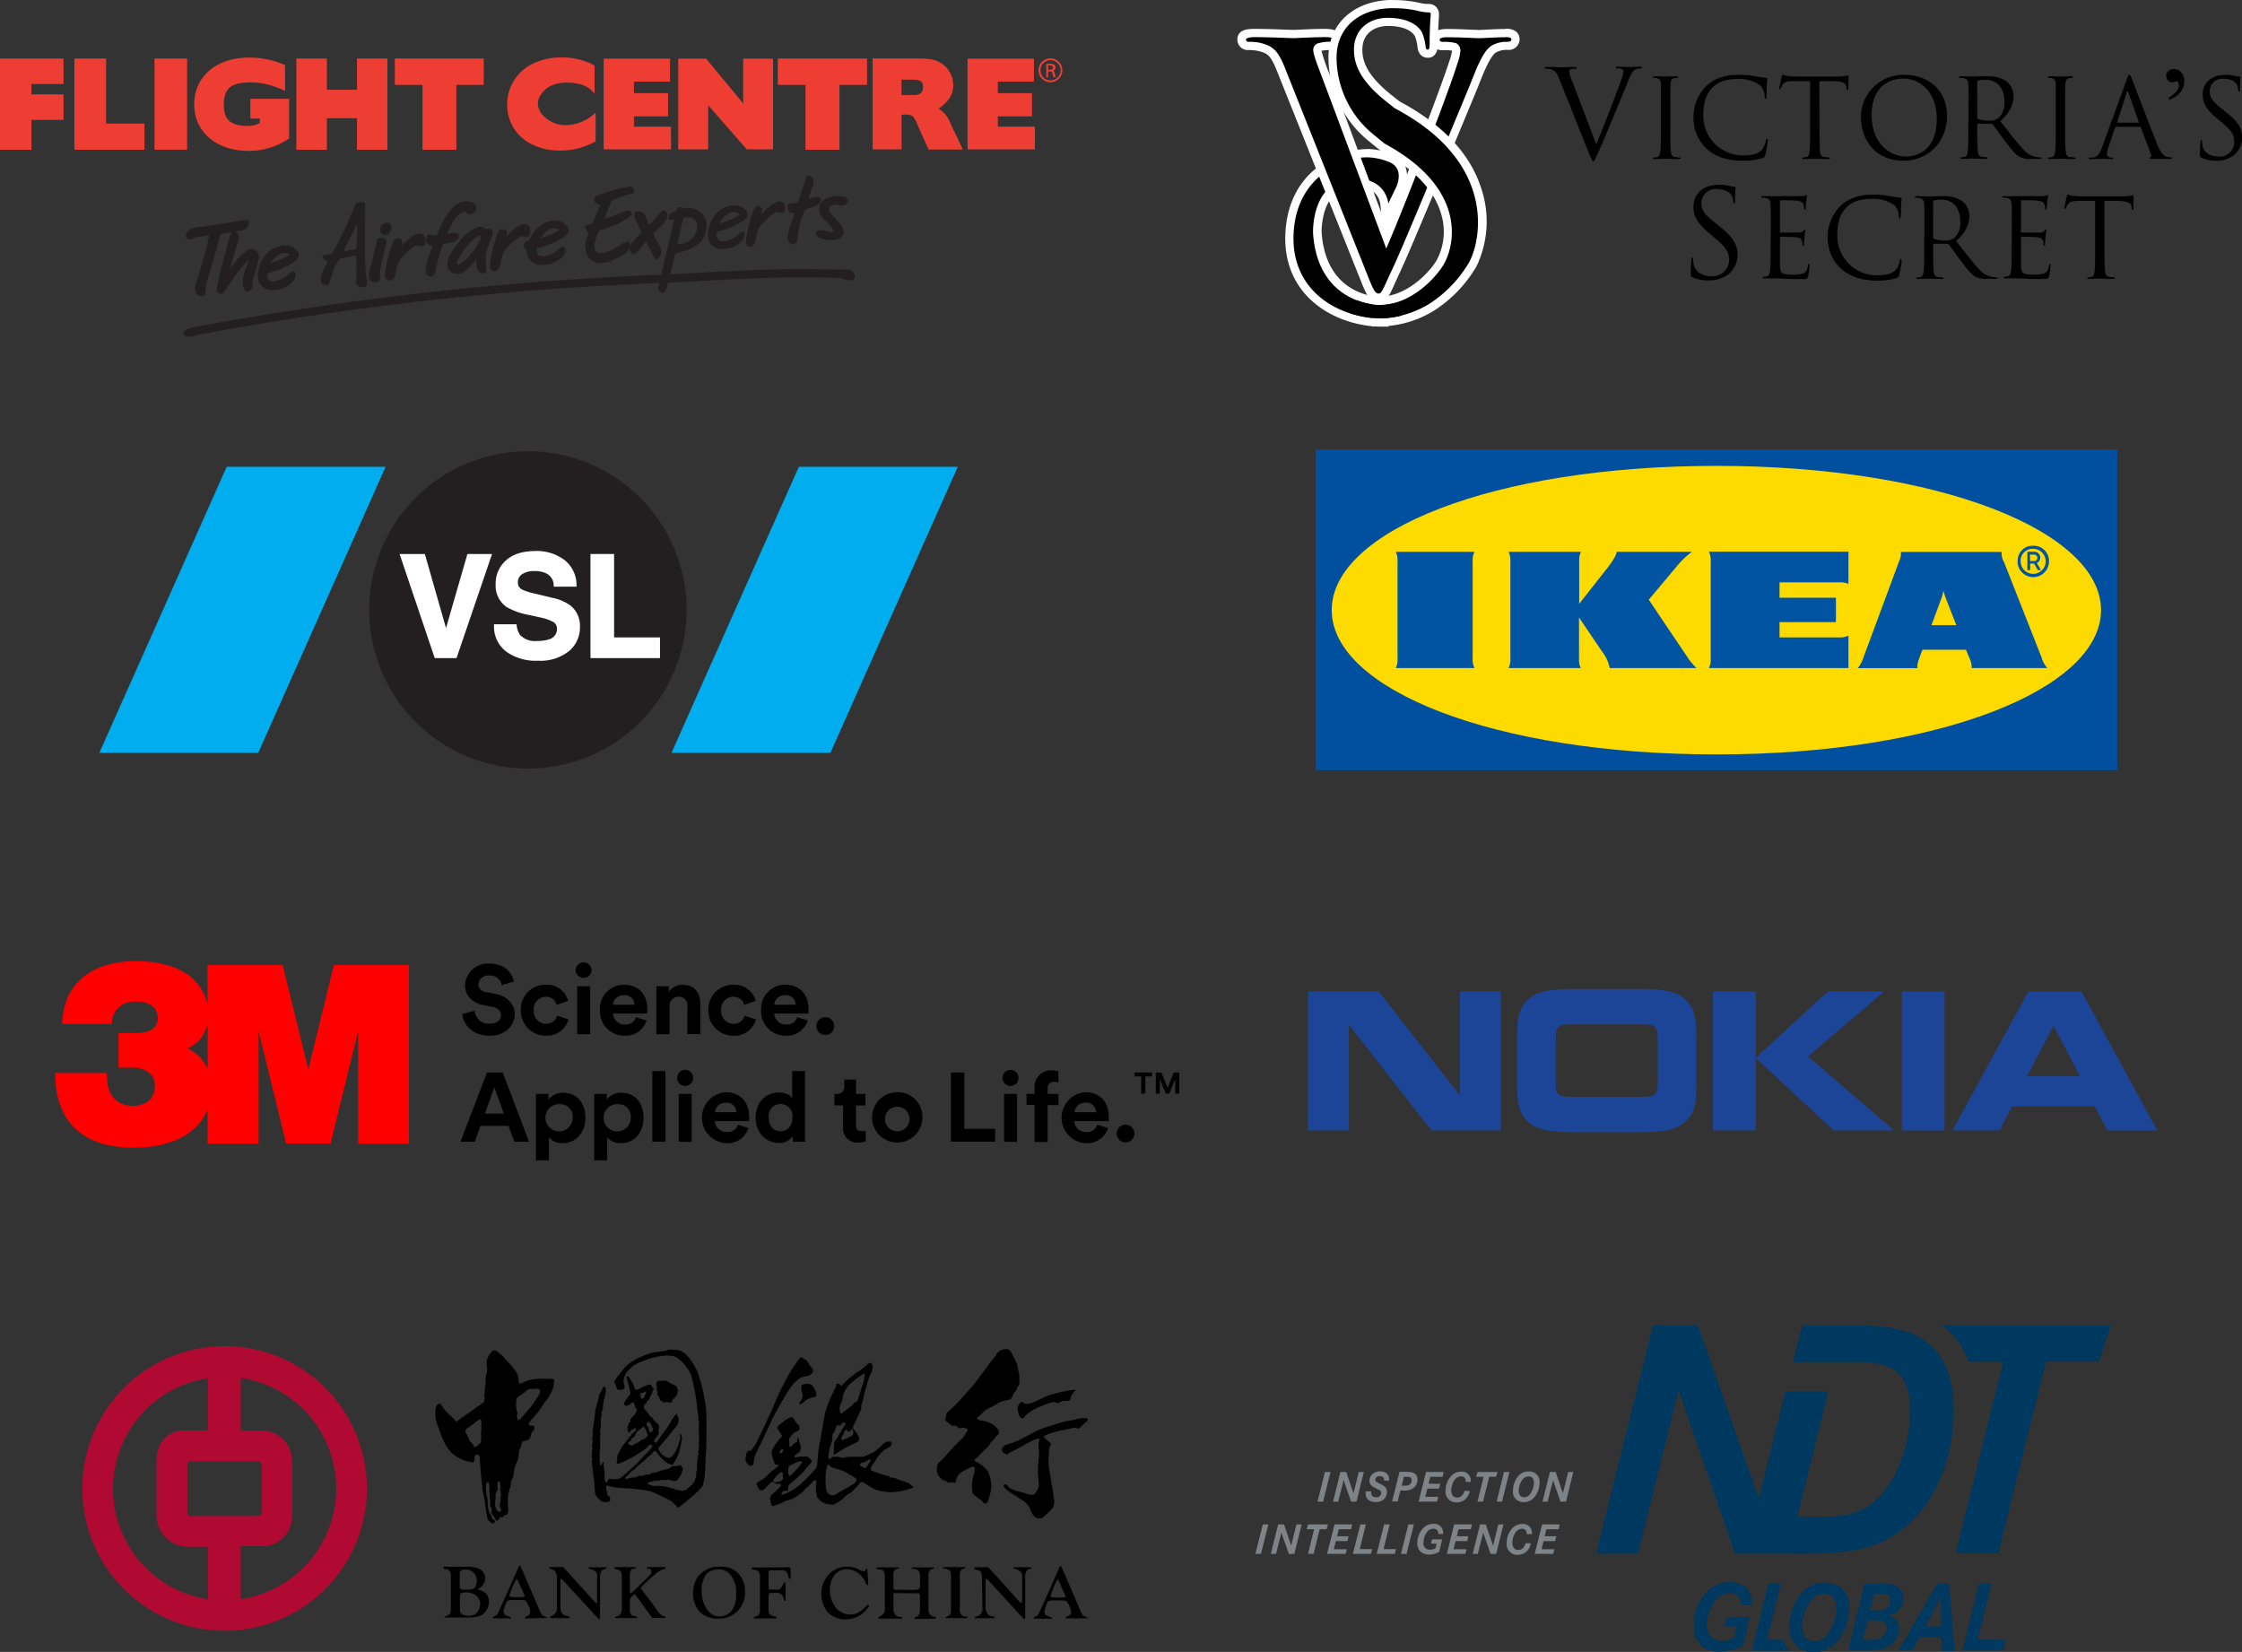 <svg id="Layer_1" data-name="Layer 1" xmlns="http://www.w3.org/2000/svg" xmlns:xlink="http://www.w3.org/1999/xlink" viewBox="0 0 472.72 348.27"><rect x="0" y="0" width="472.72" height="348.27" fill="#333333" stroke="none"/><defs><style>.cls-1{fill:none;}.cls-2{clip-path:url(#clip-path);}.cls-3{fill:#b10a32;}.cls-13,.cls-14,.cls-15,.cls-16,.cls-18,.cls-3,.cls-4{fill-rule:evenodd;}.cls-5{clip-path:url(#clip-path-4);}.cls-6{fill:#7e8387;}.cls-7{fill:#00395f;}.cls-8{fill:red;}.cls-9{fill:#1c4598;}.cls-10{fill:#00adee;}.cls-11,.cls-18{fill:#231f20;}.cls-12,.cls-19{fill:#fff;}.cls-12{stroke:#fff;stroke-width:0.5px;}.cls-13{fill:#00509f;}.cls-14{fill:#fdda00;}.cls-15{fill:#0054a2;}.cls-16,.cls-17{fill:#ee3e33;}</style><clipPath id="clip-path" transform="translate(-14 -8.36)"><rect class="cls-1" x="31.32" y="292.17" width="212" height="60.04"/></clipPath><clipPath id="clip-path-4" transform="translate(-14 -8.36)"><rect class="cls-1" x="31.32" y="292.17" width="212.23" height="60.04"/></clipPath></defs><g id="BOC"><g class="cls-2"><path class="cls-3" d="M64.85,328H54.1a.71.71,0,0,1-.49-.32.64.64,0,0,1-.12-.43v-10a1,1,0,0,1,.18-.57.82.82,0,0,1,.52-.21H68.36a.89.89,0,0,1,.49.11c.22.12.35.59.35.59V327.4a1.44,1.44,0,0,1-.25.39,1.63,1.63,0,0,1-.34.18Zm-.08-18V298.87a23.58,23.58,0,0,1,0,46.65l0-11.17h4.42a6.26,6.26,0,0,0,6.4-6.46V316.34A6.38,6.38,0,0,0,69,310ZM47,316.34c0-3.69,2.25-6.4,5.93-6.4l4.91,0v-11a23.57,23.57,0,0,0,0,46.6l0-11.07h-4.1A6.6,6.6,0,0,1,47,327.89Zm-15.64,5.84a30,30,0,1,1,30,30,30,30,0,0,1-30-30" transform="translate(-14 -8.36)"/></g><g class="cls-2"><path class="cls-4" d="M231.92,349.62a.65.65,0,0,1,.12-.3c.09-.09.62-.23.84-.5s4.6-10.22,4.6-10.22l.27-.07,4,9.28a5.11,5.11,0,0,0,.61,1.17,1.81,1.81,0,0,0,.84.33c.16,0,.07.25.07.25h-4.44s-.3-.23,0-.34.89-.29,1-.74a2.63,2.63,0,0,0-.24-1.22,4.65,4.65,0,0,0-.77-1.37,6.58,6.58,0,0,0-1.81-.09,6,6,0,0,0-1.92.11c-.36.19-.77,1.73-.85,2a1.1,1.1,0,0,0,.2.93,4.62,4.62,0,0,0,1.26.54c.09,0,.07.27.07.27Zm6.71-4.54c.12-.15-.31-1-.7-1.85-.29-.66-.78-1.93-.94-1.87a9.85,9.85,0,0,0-.84,1.75c-.34.78-.75,1.76-.58,1.92a4.06,4.06,0,0,0,1.48.14,5.65,5.65,0,0,0,1.58-.09m-123.5,2.18a2.31,2.31,0,0,0-.7-2.49,3.6,3.6,0,0,0-1.87-.67c-1,0-1.59-.09-1.59,1v2.6c0,1.47,1.82,1.32,1.82,1.32a2.15,2.15,0,0,0,2.33-1.74M144,349.2a1.38,1.38,0,0,0,.81-.52,1.92,1.92,0,0,0,.3-1.17V340.6a1.52,1.52,0,0,0-.32-1,1.57,1.57,0,0,0-1.08-.41s-.48-.29,0-.43c0,0,4.17,0,4.17,0s.38.12,0,.29-.57,0-.81.32a1.83,1.83,0,0,0-.28,1.15v3.41a.5.5,0,0,0,.18.34c.22,0,.36-.26.47-.32.46-.38,1.15-1.14,1.79-1.74a24.58,24.58,0,0,0,1.89-1.89,1,1,0,0,0,.16-1c-.16-.18-.5-.18-.79-.28,0,0-.27-.18.05-.29,0,0,3.71,0,3.71,0s.14.34-.06.43a2.18,2.18,0,0,0-1,.32,6.7,6.7,0,0,0-1.45,1.11s-2.72,2.33-2.61,2.61,1.72,2.27,2.79,3.75a14.42,14.42,0,0,0,1.17,1.62c.26.18.66.56,1,.56s.2.36.2.36-2.12-.07-2.48,0-.55-.43-.54-.43c-.84-1.08-3.2-4.4-3.38-4.6a1.85,1.85,0,0,0-1.09,1.26s0,2,0,2a1.46,1.46,0,0,0,.31,1.08,2,2,0,0,0,1,.36c.34.1.12.32.12.32h-4.49s-.16-.22.18-.29m-13.91,0a3.67,3.67,0,0,0,1.07-.7c.2-.24.36-.45.36-1.31,0,0,0-5.24,0-6a2.7,2.7,0,0,0-.51-1.69,1.9,1.9,0,0,0-1-.38s-.29-.31,0-.38c.09,0,2.82,0,2.82,0l6.68,7.37s.26.33.41.26a1.43,1.43,0,0,0,.06-.37c0-.56,0-4.9,0-4.9,0-.46.09-1-.23-1.35a3,3,0,0,0-1.44-.63c-.18-.07-.18-.27,0-.34,0,.06,3.57,0,3.57,0,.24,0,.06.27.06.27a2,2,0,0,0-1,.45,2.62,2.62,0,0,0-.34,1.6v8.6h-.3s-7.33-8-7.78-8.41c-.2-.21-.27.07-.27.34s0,5.48,0,5.48c0,.89.18,1.44.75,1.74a5.92,5.92,0,0,0,1.06.31c.11,0,.17.35.17.35h-4.11s-.11-.26,0-.3m-12.17.33a.74.74,0,0,1,.13-.31c.09-.09.62-.23.84-.5s4.6-10.22,4.6-10.22l.27-.06,4,9.27a4.72,4.72,0,0,0,.61,1.17,1.68,1.68,0,0,0,.83.34c.17,0,.08.24.08.24l-4.5.12a.24.24,0,0,1,.14-.36c.18-.07.81-.39.92-.84a2.77,2.77,0,0,0-.24-1.22,4.88,4.88,0,0,0-.77-1.37,6.58,6.58,0,0,0-1.81-.09,5.9,5.9,0,0,0-1.91.11c-.37.2-.78,1.73-.87,2a1.1,1.1,0,0,0,.21.93,4.26,4.26,0,0,0,1.27.54c.08,0,.06.27.06.27Zm6.72-4.55c.11-.15-.31-1-.7-1.85-.29-.66-.79-1.92-1-1.87a9.93,9.93,0,0,0-.83,1.76c-.35.77-.76,1.75-.59,1.91a4.16,4.16,0,0,0,1.49.14,5.69,5.69,0,0,0,1.58-.09m-10-3.45a2.39,2.39,0,0,0-.88-1.79,2.3,2.3,0,0,0-1.38-.49c-.81,0-1.35.11-1.35.87V343c-.07.68,1.55.51,1.55.51,1.36,0,2-.19,2.06-2m-6.84,7.66a2.35,2.35,0,0,0,1.1-.49c.19-.23.25-.37.26-1v-7.24a1.28,1.28,0,0,0-.37-.95c-.48-.53-1.06-.18-1.15-.38a1,1,0,0,1,0-.42h4.55a6.37,6.37,0,0,1,2.94.44,2.32,2.32,0,0,1,1.28,2,2.74,2.74,0,0,1-1.64,2.32c.9.24,2.39.76,2.39,2.46a3.14,3.14,0,0,1-1.9,3.15,7.78,7.78,0,0,1-2.33.33h-5.09v-.29Zm65.41.09a2,2,0,0,0,.81-.38c.18-.14.32-.44.32-1.15l0-6.83a1.77,1.77,0,0,0-.27-1.15c-.2-.32-.7-.39-1.28-.48,0,0-.43-.31-.13-.44l4.71,0c1.58,0,3.15-.13,3.31,0s.1,1.65.14,1.94-.1.47-.25.49-.22-.3-.22-.49a2.08,2.08,0,0,0-.43-1,1.09,1.09,0,0,0-.84-.34h-2.42c-.22,0-.28,0-.35.07a.86.86,0,0,0-.16.48v3c0,.18,0,.43.11.47a14.26,14.26,0,0,0,1.88.06,1,1,0,0,0,.68-.42,5.69,5.69,0,0,0,.49-.9c.07-.21.43-.37.43.09,0,.28,0,3.51,0,3.51-.18.25-.33-.06-.33-.06a1.78,1.78,0,0,0-.44-1.06,1.19,1.19,0,0,0-.87-.46l-1.4,0c-.52-.05-.55.52-.56.73,0,0,0,2.88,0,2.88a1.52,1.52,0,0,0,.27.86,2.32,2.32,0,0,0,1.27.54c.29,0,.09.36.09.36h-4.7s-.22-.15.11-.32m-11.23-9.22a5.63,5.63,0,0,1,3.9-1.37,4.89,4.89,0,0,1,3.68,1.19,5.33,5.33,0,0,1,1.65,4.06,5.54,5.54,0,0,1-1.7,4.24,5.71,5.71,0,0,1-3.84,1.48,5.46,5.46,0,0,1-4-1.43,5.65,5.65,0,0,1-1.39-4.11,5.28,5.28,0,0,1,1.69-4.06m1.39,7.85a3.05,3.05,0,0,0,2.76,1.24,3.23,3.23,0,0,0,2.39-1.31,5.83,5.83,0,0,0,.83-3.63,5.67,5.67,0,0,0-1.15-3.76,3,3,0,0,0-2.55-1.18,3.33,3.33,0,0,0-2.57,1,5.72,5.72,0,0,0-1,3.77,6.79,6.79,0,0,0,1.3,3.9m56.62,1.29a2,2,0,0,0,1-.64,2,2,0,0,0,.28-1.35l-.1-6.75a1.3,1.3,0,0,0-.61-1c-.22-.11-.59-.08-.79-.24,0,0-.45-.34-.06-.41,0,0,2.72-.09,2.76,0,.31.19,4.61,5,6.39,7,.59.7.82.58.79-.09,0,0,0-5.05,0-5.05a1.19,1.19,0,0,0-.52-1.09,2.74,2.74,0,0,0-1.17-.5s-.46-.15,0-.3c0,0,3.54,0,3.54,0,.24,0,.24.19,0,.26a1.39,1.39,0,0,0-.9.5,2.81,2.81,0,0,0-.31,1.63v8.25c0,.38-.38.18-.38.18s-6.73-7.33-7.53-8.23a.21.21,0,0,0-.32-.09c-.12.09-.13.13-.12.33,0,0,0,5.53,0,5.53a2.25,2.25,0,0,0,.57,1.65,1.56,1.56,0,0,0,1,.38c.36,0,.29.36.29.36h-4.13a.33.33,0,0,1,.25-.4m-6.28.11a2.76,2.76,0,0,0,.71-.38c.18-.16.29-.46.3-1.09l0-7c0-.45,0-1-.24-1.22a1.87,1.87,0,0,0-1.37-.49s-.28-.16,0-.31c0,0,4.48,0,4.48,0,.36.06,0,.31,0,.31a1.08,1.08,0,0,0-.8.36,2.33,2.33,0,0,0-.22,1.13v7.19a1.46,1.46,0,0,0,.41,1.16,1.78,1.78,0,0,0,1.08.31c.43.07,0,.29,0,.29h-4.34c-.34-.11,0-.29,0-.29m-14.08,0s.68-.46.84-.64.29-.44.29-1.15l0-6.72a2.13,2.13,0,0,0-.25-1.13c-.16-.27-.52-.31-1.13-.36,0,0-.85-.2-.07-.4,0,0,4.22,0,4.22,0,.46,0,.07.28.07.28a1,1,0,0,0-.78.33,1.65,1.65,0,0,0-.27,1.13V343s0,.56.46.54c.73,0,4,.07,4.48,0s.69-.41.69-.68c0-.68,0-2.2,0-2.2a1.89,1.89,0,0,0-.33-1.2,1.94,1.94,0,0,0-1.16-.33c-.43-.06-.13-.3-.13-.3h4.49s.22.25-.14.3a.79.79,0,0,0-.69.32,1.7,1.7,0,0,0-.26,1.13v7.16c0,.59.12.78.3,1a1.37,1.37,0,0,0,1,.5c.31,0,.45.36.09.38,0,0-4.11.09-4.11.09s-.54-.24.07-.45a1.25,1.25,0,0,0,.66-.45,2.93,2.93,0,0,0,.2-1.08s0-2.51,0-2.89-.09-.63-.46-.56c0,0-4.39,0-4.75-.05s-.41.11-.41.59c0,0,0,2.84,0,2.84a1.84,1.84,0,0,0,.5,1.24,1.78,1.78,0,0,0,1.1.39c.52.06.14.33.14.33h-4.8s-.28-.24.1-.33m-4.49-10.11a3.71,3.71,0,0,0,1.3.52c.15,0,.27-.33.33-.52.25-.34.34.27.34.25l.2,3s-.2.3-.4,0a5.75,5.75,0,0,0-1.18-1.94,4.19,4.19,0,0,0-2.77-1.29,3.39,3.39,0,0,0-2.85,1.34,5.15,5.15,0,0,0-.9,3.09,5.87,5.87,0,0,0,1.47,3.92,4,4,0,0,0,2.89,1.2,3.63,3.63,0,0,0,2-.63,10.46,10.46,0,0,0,1.46-1.29.26.26,0,0,1,.44.09c0,.25-.89,1.22-1.64,1.83a6.1,6.1,0,0,1-2.78,1,5.23,5.23,0,0,1-4.29-1.47,6.2,6.2,0,0,1,.14-7.92,5.37,5.37,0,0,1,4.11-1.69,5.47,5.47,0,0,1,2.11.5" transform="translate(-14 -8.36)"/></g><g class="cls-2"><g class="cls-5"><path class="cls-4" d="M150.77,308.07c.07-.13.1.12.43.48s.12.48.33.77.2.14.15.48-.12.27-.41.51-.05.13-.34-.16,0-.72-.32-1-.32-.25-.25-.65.35-.31.41-.45m-1.13,1.11c.13-.09.37.33.55.76s.17.33.33.81.11.25-.28.69-.91.4-1.43.86-.75.33-1.23.67-.4.21-.81,0-.38-.27-.1-.61.22-.15.43-.33-.25-.21,0-.38.2.07.57-.33.25-.47.39-.72a1.5,1.5,0,0,1,.68-.72,4.8,4.8,0,0,0,.92-.75m3-9.6a1.47,1.47,0,0,1,.74,0c.18,0-.14-.05.66-.08a1.66,1.66,0,0,1,1,.39c.84.49,1.43.66,1.61.92a1.51,1.51,0,0,1,.22,1,1.72,1.72,0,0,1-.42,1.07,6.66,6.66,0,0,0-.61.62c-.14.14-.09.54-.33.63s-.52-.09-.88-.1-.68.22-.78.1a2.4,2.4,0,0,0-.32-.32c-.13-.09-.33,0-.36-.18a3.19,3.19,0,0,0-.59-1.16c-.09-.09.14-.56,0-.72a1.07,1.07,0,0,1-.13-.56,3.77,3.77,0,0,1,0-.48c0-.15-.2-.4-.1-.61s.17-.44.32-.51M149,302.42c-.08-.43.41-.31.86-.55s.23-.18.36.18-.13,0-.25.51-.12.41-.44.63-.27,0-.42-.28,0-.06-.11-.49m-5.4-2.72c-.1-.22.46-.94,1.92-2.77,1.3-1.63,4-2.7,5.11-3.09a12.66,12.66,0,0,1,1.28-.37c.21,0,1-.08,1.22-.15a11.41,11.41,0,0,1,1.15-.14,4.2,4.2,0,0,1,.91-.28c.37-.08.85.12,1.19.06a2.35,2.35,0,0,1,1.55.45c1.27.67,2.66,3,3.19,4.36a33,33,0,0,1,1.79,8.16c.12,2,0,7.11,0,7.9-.14,1.41-.2,4.71-.3,5.34a10.07,10.07,0,0,1-.48,2.54,19.77,19.77,0,0,1-3,2.82,15.47,15.47,0,0,1-2.11,1.68c-.23,0-.5-.47-1-.95-.87-.86-3.15-1.66-4.11-2.19s-4-.81-5.94-.93a18,18,0,0,1-3.49-.42c-.07-.19-.22-.12-.43-.13s-.2.23-.24.32.08.07,0,.45.11.14.15.45.17.19.06.48.47.5.57.81.13.86-.28.88a3.06,3.06,0,0,1-1.28,0c-.34-.12-1.5-1.17-1.56-1.82s-.13-1.85-.17-2.26c-.08-.72-.35-2.61-.43-3.56s-.17-.75,0-1.13-.29-.44-.12-.95,0-1.05.18-1.5c.09-.21-.16-.2-.14-.41a4.54,4.54,0,0,1,.13-.72,3.13,3.13,0,0,0,0-.83A1.18,1.18,0,0,1,139,311c.1-.17-.08-.25-.06-.59s.25-2,.35-2.63.25-2.46.37-2.7a14.61,14.61,0,0,0,.69-2.62c.15-.55.62-1,.73-1.46,0-.18.34-.33.46-.27s.22.57.21.75a7.62,7.62,0,0,1-.29,1.64,11,11,0,0,0-.31,1.51c0,.28,0,.6-.08.81a4.29,4.29,0,0,1-.23.69c-.06.19.05.56,0,.75a2.63,2.63,0,0,1-.16.6c-.11.2.06.39,0,.54s.09.39,0,.61.09.29,0,.59-.09.65-.17.83.17.41.07.74,0,3-.1,3.52a13.93,13.93,0,0,0,0,2.43c.05.2.06.61.24.58s.26-.75.49-.71,0,.44.07.72c.06.52,0,.08.15,1,.08.6,0,1.62.07,1.94s0,.61.37.61.19-.23.41-.51.25-.34.44-.2a5,5,0,0,0,1.62,0,2.79,2.79,0,0,0,1.11-.71c.39-.28,1.89-1.71,2.64-2.35.34-.29,1.28-1.41,1.65-1.76.6-.59,1.54-1.56,1.68-1.74a.45.45,0,0,0,0-.56c-.08-.16-.2-.18-.36-.09-.39.21-.89.86-1.27,1.1-.68.43-1.53,1-2,1.29s-1.27.66-1.75.92a10,10,0,0,1-1.4.61c-.23.12-.31.18-.52,0s-.12-.06,0-.63c.12-.38-.18-.79.25-1.35.27-.35.53-1.27,1-1.81.15-.19,1-1.24,1.16-1.52s.42-.34.46-.42a2.73,2.73,0,0,1,.39-.65A2.5,2.5,0,0,0,148,310a.31.31,0,0,0,.07-.36c0-.07-.17-.32-.34-.11s-.52.28-.65.37-.19.47-.44.49-.33-.57-.28-.77-.14-.3,0-.54a4.38,4.38,0,0,0,.26-.74c.07-.12.13,0,.27-.2s-.09-.27,0-.41.3-.59.53-.73a3,3,0,0,0,.73-.9c.06-.19.07-.38.14-.58s-.24-.1-.34-.23,0-.22,0-.47-.24-.3-.24-.48,0-.29-.27-.27-.79.58-1.22.66-.81-.24-.58-.68a9.62,9.62,0,0,1,1.1-1.52.78.78,0,0,0,.14-.68c0-.23-.23-.74-.3-1.28a12.36,12.36,0,0,0-.45-1.63c0-.09-.15-.37.12-.48.11,0,.34.21.49.44s.6,1,.71,1.2a5.46,5.46,0,0,1,.33.8c0,.15.15.45.37.47a.52.52,0,0,0,.5-.13,9.78,9.78,0,0,1,1.95-.87.61.61,0,0,1,.65,0c.15.09.33.61.42.65s.27.08.22.21,0,0-.23.31,0,.36-.25.72a5.87,5.87,0,0,0-.51,1.08c-.09.22-.3.31-.46.47s-.12.42-.21.47c-.28.13-.27.09-.36.28a1,1,0,0,0,.08.93c.11.2.31.25.35.41s.29.3.4.45.16.26.27.43c.19.33.18.19.42.37s.29.48.46.66.67.53.94.85a.68.68,0,0,1,.2.61c-.05.37,0,.15-.1.42s0,.47,0,.61a1,1,0,0,1-.17.65,10,10,0,0,0-.71,1c-.08.19-.14.38,0,.47s.22.19.38.07,1.14-1.61,1.88-2.54a23.53,23.53,0,0,0,1.38-2.19,10.23,10.23,0,0,1,.87-1.21.18.18,0,0,1,.31.07c0,.14,0,.3,0,.39s.22.05.24.25,0,.29,0,.4.12.14,0,.32,0,.48-.24.76-1.24,1.58-1.6,2.06c-.51.64-2,2.38-2.19,2.58s-.28.34-.21.5a4.63,4.63,0,0,0,.77,1.15,3.11,3.11,0,0,0,1.28.67,1.08,1.08,0,0,0,.7-.2,4.94,4.94,0,0,0,1.17-1.78,17.37,17.37,0,0,0,.7-2.11,6.06,6.06,0,0,0-.08-.77c0-.14.23-.11.27,0a6.9,6.9,0,0,1,.15.74,26.53,26.53,0,0,1-.6,2.94,9.38,9.38,0,0,1-1.16,2.33c0,.11,0,.3-.25.31a1,1,0,0,1-.51-.09,3.88,3.88,0,0,1-1.45-.92,14.71,14.71,0,0,1-1.38-1.61c-.09-.14-.38-.35-.52-.23s-.62.75-.8.88a5.12,5.12,0,0,0-.57.38c-.22.24-.5.56-.77.8s-1.07.82-1.23,1-.55.64-.73.77a10.2,10.2,0,0,0-1,.72c-.2.22-.49.67-.73.77s-.36.34-.21.48.68-.11,1-.17a7.61,7.61,0,0,1,1-.08c.19,0,.36-.2.78-.33s.61.05.76,0,.32-.13.64-.22.83,0,1-.12.13-.12.4-.29.42,0,.61-.06a9.67,9.67,0,0,0,1.18-.37,16.36,16.36,0,0,1,1.76-.45c.18,0,.43-.4.73-.51s1.08,0,1.38-.19.57.13.76.47,0,.65-.1.9a2.59,2.59,0,0,1-.56,1.12c-.2.22-.27.62-.61.7a1.22,1.22,0,0,1-1,0c-.76-.35-1.17,0-1.61-.11-.68-.14-.94.19-1.25.17a2.21,2.21,0,0,0-.81,0,3.49,3.49,0,0,1-1.09.28c-.24.07-.34.31-.2.42a2.93,2.93,0,0,0,1.64.36,10.78,10.78,0,0,1,2.16.18c.61.05,1,.38,1.33.38s.46.16.8.26a2.3,2.3,0,0,0,.74.12c.28,0,.48.18.59.14a2.6,2.6,0,0,1,.63-.17c.18,0,.54-.52.8-.69a3.84,3.84,0,0,0,1.12-1.22c.14-.39.18-.57.32-1.06s-.06-.45.11-1.12,0-1.54.11-1.9,0-.33.12-.54a.88.88,0,0,0,0-.58c0-.14.19-.43.19-.61s-.17-.29-.06-.6,0-.82.15-1-.13-.36-.06-.56a9.62,9.62,0,0,0,0-2.21,14.45,14.45,0,0,1,.07-2.32c0-.21-.26-.36-.17-.54s0-.63-.06-.95a16.61,16.61,0,0,1-.2-1.67,42.12,42.12,0,0,0-1.27-6.72,8.91,8.91,0,0,0-3.23-3.81,5.8,5.8,0,0,0-2.2-.27,14.83,14.83,0,0,0-3.47.7,18.39,18.39,0,0,0-3.06,1.29,9.29,9.29,0,0,0-1.51,1.42,3.61,3.61,0,0,0-.64,1.19,2.35,2.35,0,0,0,.07,1.69c.11.39,0,.66-.14.72a1.9,1.9,0,0,1-.87.24c-.21,0-.6-.17-.62-.33a9.35,9.35,0,0,0-.57-1.44" transform="translate(-14 -8.36)"/></g><g class="cls-5"><path class="cls-4" d="M243.32,307.9c-.38.2-1.53,1.49-1.82,1.62s-.7-.19-.95-.15c-.65.11-2.22.48-3.32.69a13.88,13.88,0,0,0-2.87.95c-.29.15-.3.36-.14.51.56.53,1,.78,1.29,1.12s-.09.34-.16.73a17.17,17.17,0,0,0-.25,3.87c.12,1,.67,4.18.81,5.05s.24,1.82.34,2.21a2.67,2.67,0,0,1-.27,1.75,14.18,14.18,0,0,1-2.26,2.14,1.64,1.64,0,0,1-1.55-.22,4,4,0,0,1-1-1.79,4.73,4.73,0,0,0-1.75-1.8c-1.07-.77-3.4-2-3.76-2.8-.05-.12-.13-.36.12-.45.47-.16.69.42,1,.65a4.66,4.66,0,0,0,1.52.69c.67.22,1.87.52,2.15.61a2.18,2.18,0,0,0,1.55.16,2.85,2.85,0,0,0,1-1.7c.07-1.15-.19-2.51-.16-3.07a28.21,28.21,0,0,1,.22-3.15,10.33,10.33,0,0,0-.09-2,6.85,6.85,0,0,1,.18-1.6c.11-.3-.26-.29-.52-.21a17.84,17.84,0,0,0-2.9,1.45c-.75.35-2.09,1.17-2.63,1.36-.38.14-.68.67-.91.47s-.6-.17-.82-.58c-.32-.59.19-1.14.6-1.39a24.18,24.18,0,0,0,2.69-.93c1.66-.82,3.45-1.9,4.79-2.42s4.86-1.58,5.38-1.69,1.64-.21,1.82-.3a5.22,5.22,0,0,1,1.56-.33,4.37,4.37,0,0,1,1,.07c.32,0,.42.26.06.46m-14-3.89c.47-.24.6.32.76.32a3.81,3.81,0,0,0,1.49-.14c.45-.15,3.3-1.58,4.28-1.81a27.29,27.29,0,0,1,4.78-1c.28,0,.29.2,0,.36s-.39.6-.64.84-.09.66-.23.84a.89.89,0,0,1-.71.33h-.78a6.13,6.13,0,0,0-1.25.48c-.09,0-.32-.18-.53-.24-.52-.14-2.48.64-3.24,1a10.23,10.23,0,0,0-2.91,1.79c-.27.29-.55.82-1,.57s-.57-1.16-.68-1.56a1.69,1.69,0,0,1,.63-1.75m-2.55-11.11c.43.07,1.22,2,1.65,2.85a4.55,4.55,0,0,1,.33,1.45,5.47,5.47,0,0,1,.27,1.74,6.41,6.41,0,0,1-.07,1.4c-.09.22-.45.44-.45.76a1.84,1.84,0,0,1-.48.78c-.29.27-.47,1-.65,1.25-.34.44-1.21.43-1.83.61a5.44,5.44,0,0,0-1.48.75c-.48.33-1.33.63-1.93,1s-1.38,1.25-1.66,1.47-.51.41-.21.67,1.2.13,2.38.66a4,4,0,0,1,1.88,1.49.84.84,0,0,1-.2,1.24c-.3.17-.49.7-1.12,1.22-.32.27-.54,1-1.05,1.38s-1.79,1.83-2.32,2.23c-.3.22-.29.59.19.76a7.31,7.31,0,0,1,2.29,1.82,8.24,8.24,0,0,1,.8,3.45,11.43,11.43,0,0,1-.73,2.9c-.12.42-.21.61-.75.51-.15,0-.4-.36-.63-.6s-.8-.48-1-.73-.64-.47-.82-.75a6.44,6.44,0,0,1-.08-2.6,9.34,9.34,0,0,1,.33-1.44c.12-.35.35-1.53-.09-1.62a6.7,6.7,0,0,0-1.68.7,5.35,5.35,0,0,0-1.45,1,2.38,2.38,0,0,0-.53,1.19c0,.35-.3.6-.46.51a1.18,1.18,0,0,0-.91,0c-.33.09-.55-.22-.93-.38-.66-.25-.36,0-.92-.52a2.61,2.61,0,0,1-.85-2.29c.16-.45,0-.65.46-1.07,1.11-1,1.54-1.61,2.68-2.83a27,27,0,0,1,2.2-2.21,2.72,2.72,0,0,0,.67-1c.12-.27.77-.76.35-1a1.59,1.59,0,0,0-1.35-.2c-.32.13-.52-.23-.89-.44s-.71.07-1-.12-.47-.39-.76-.6-.78-.47-.53-1,0-.93.44-1.24.89-.79,1.26-1.11c.7-.6,2.64-2.85,3.95-4.34s3.89-5.32,4.87-6.32c.21-.21.12-.7,1.17-1.25a2.29,2.29,0,0,1,1.64-.15" transform="translate(-14 -8.36)"/></g></g><g class="cls-2"><path class="cls-4" d="M196.34,297.86a9.79,9.79,0,0,1-.64,3c-.4,1.21-.49,1.62-.85,2.72-.15.49-.47.27-.65.47s.24-.18-.62.66c-.53.52-1.63,1.2-1.93,1.53s-.5.09-.56-.25a7,7,0,0,1-.06-.88,2.73,2.73,0,0,1,.4-1.06,5,5,0,0,0,.3-1.34,5.34,5.34,0,0,1,1.48-2.55,20.57,20.57,0,0,1,3.13-2.31m-4,12c.34-.24.31.41.63.35s.37-.29.5-.44.29-.24.4.34a.94.94,0,0,1-.05.83,9.08,9.08,0,0,1-2.11,1c-.19.07-.25.15-.33-.23s.48-.77.5-1a1.16,1.16,0,0,1,.46-.88m3.39,6.94a3.29,3.29,0,0,0,1.47-.68c.25-.19.47.1.34.34a13.73,13.73,0,0,0-.8,1.19.38.38,0,0,1-.39.24,5,5,0,0,1-.88-.4c-.31-.17,0-.74.26-.69m-7.26.47c.11-.25.74.49,1.14.58s.92.31,1.46.45a6.94,6.94,0,0,1,2.08,1,6.53,6.53,0,0,1,1.34.83.4.4,0,0,1,0,.56,2.93,2.93,0,0,1-.55.61c-.77.51-3.34,1.87-3.68,2.16a1.38,1.38,0,0,1-1.53-.09,1.74,1.74,0,0,1-.55-1,14.89,14.89,0,0,1-.1-2.73,7.06,7.06,0,0,1,.41-2.36m-8.23.38c0-.16.82-.53,1.27-.75a4,4,0,0,1,1.22-.44.31.31,0,0,1,.34.39,27,27,0,0,1-2.49,2.74c-.13.14-.38-.37-.4-.68s.06-.92.06-1.26m-1.39-3.76c.25,0,.35.33.15.63s-.53.31-.61.2,0-.36.21-.52.06-.29.25-.31m2-6.64c.46,0,.47.17.5.21s.35.7.53.9a1.23,1.23,0,0,0,.53.48c.13.05.15.66.12.93s-.73.41-1.09.68a3.4,3.4,0,0,0-.5.51,2.74,2.74,0,0,1-.48.61c-.2.18.05,1.15-.1,1.59-.07.21.19.19.42.2s.15-.22.29-.34a10.34,10.34,0,0,1,.94-.67c.18-.11-.06-.72.21-.78s.19.62.31.88a3.15,3.15,0,0,1,.29,1.26,4.63,4.63,0,0,1-.21.75c-.09.17-1.18.64-1.07,1.11.07.27.87-.11,1.28-.08s.92,0,1.2,0,.79.41,1.09.94c.15.27-1,1.24-1.53,2s-2.8,2.62-3.26,3.07c-.23.22-.09,1.05-.27,1.16s-.41,0-.65.06a.92.92,0,0,0-.59.38c-.09.2-.11.36.06.45a10.65,10.65,0,0,0,3.73-2.1,37.43,37.43,0,0,0,3.42-3.47c.46-.58.28-3,.81-5.44.24-1.1.78-4.67,1.16-6.36a25,25,0,0,1,2.23-5.36c.11-.17,0-.35.09-.51s.16-.31.57-.13c.16.08.42.39.58.32.35-.14-.19.16,1.1-1.08a21.44,21.44,0,0,1,3.17-2.38c.69-.51,1.15-1.09,1.48-1.24a.45.45,0,0,1,.65.28,2.06,2.06,0,0,1,0,1.26c-.09.34-.35.81-.65,1.52-.12.28-.49,1.71-.75,2.49s-.58,2.64-.76,3c-.27.49,0,.61-.15,1.15-.06.17-.42,1-.65,1.45s-.9,1.95-1,2.08-.05.53,0,.68a4.8,4.8,0,0,1,1.15,1.59,1,1,0,0,1-.17,1,5,5,0,0,1-1.33.68,26,26,0,0,0-3.46,2c-.15.14-.42.1-.35-.14.12-.42,0-1.73.13-2.18.25-.66.15-.4.7-1.16a20.54,20.54,0,0,1,1.56-2.62c.06-.07.2-.45,0-.58s-.4.12-.63.19-.16.38-.32.45-.47-.15-.7,0a2.69,2.69,0,0,0-.51,1.21c0,.17-.33.41-.41.53a7,7,0,0,0-.08,1.13c-.06.49-.53,1.74-.64,2.26a7.13,7.13,0,0,0-.18,1.53c0,.25.14.43.32.39s.34-.39.54-.42a4.92,4.92,0,0,1,1.42,0,1.65,1.65,0,0,0,1,.15,6.69,6.69,0,0,1,1.16-.19h2.85a15.48,15.48,0,0,0,2.27-1,11.57,11.57,0,0,0,2-1.74,1.81,1.81,0,0,1,1.67-.42c.23.1.09.77-.26,1s-.93.55-1.25.77a8.09,8.09,0,0,0-1.71,2c-.19.31-.78,1.16-1.08,1.7a.57.57,0,0,0,.17.61,23.77,23.77,0,0,0,3,1c.08,0,.2.18.39.11s.28-.1.31.21c0,.15,1.23.19,1.37.29.47.34,2.26.75,2.85,1.11a1.66,1.66,0,0,1,.49.44c.13.16.47.15.42.39a14.09,14.09,0,0,1-4.75,1,11.44,11.44,0,0,1-3.17-.53c-.89-.31-2.61-1.61-2.86-1.61-.4,0-.36.08-.64.35a5.25,5.25,0,0,1-.41.51c-.23.22-1,1-1.18,1.22s-.77.44-1.11.71-.74.74-1,.94a14.85,14.85,0,0,1-1.63,1c-.42.17-1.14-.09-1.76-.18a3,3,0,0,1-1.81-1.42,10.56,10.56,0,0,1-.27-1.8c-.06-.36.23-1.48,0-1.63s-.48,0-.63.2a6.6,6.6,0,0,1-1.35,1.33c-.35.25-.35.42-.75.8s-1,.71-1.48,1.11a4.5,4.5,0,0,1-1.9.74c-.2,0-.77.39-1.09.53s-1.23.46-1.81.64c-.36.1-.53-.69-.61-1.23a1.26,1.26,0,0,1,.44-1.27,11.56,11.56,0,0,0,1.82-1.76c.12-.13-.11-.42-.33-.41a2.19,2.19,0,0,1-1.22-.29c.55-.08,1.47-.11,1.79-.52a.58.58,0,0,0,.21-.38,1.49,1.49,0,0,0-.11-.5c0-.12.16-.34.1-.47s-.19-.45-.42-.32a5.32,5.32,0,0,0-1.51,1.52,1.56,1.56,0,0,0-.16.56c-.14.13-.39,0-.39,0-.43.45-1.12,1.21-1.46,1.5a.89.89,0,0,1-.88.24c-.33-.17-.56-.87-.71-1.1s.06-.49.26-.62,1.11-.62,1.34-.82,1.32-1.29,1.57-1.49a13.64,13.64,0,0,0,1.28-1c.22-.25-.06-.54-.22-.41a.27.27,0,0,1-.43-.14,8.64,8.64,0,0,1-.67-2.24,1.61,1.61,0,0,1,.12-.72,10.84,10.84,0,0,1,1.86-2.59c.34-.26.13-.52,0-.72s-.8-1.06-.77-1.36.68-.82,1.32-1.26a4.78,4.78,0,0,1,1.72-1M183,300.5c.16-.34,1.27-.42,1.76-.33s1,1,1.16,1.4a2.23,2.23,0,0,1,.21,1.06c-.12.29-.59.29-1,.41a6.61,6.61,0,0,0-.89.35,5.26,5.26,0,0,0-1,.78.79.79,0,0,1-.63.22c-.1,0-.09-.29.06-.45a2.46,2.46,0,0,0,.59-1.53,1.64,1.64,0,0,1-.24-.79,3,3,0,0,1,0-1.12m-.15-6.07c.18,0,.3.27.58.39s.29.28.49.28.29.43.44.57.32.54.47.68.24.37.42.5a.77.77,0,0,1,0,.95,2,2,0,0,1-.87.64,6.46,6.46,0,0,0-1.61.41A8.7,8.7,0,0,0,181.4,300a19.14,19.14,0,0,0-2.15,3.2c-.44.76-2.07,3.55-2.56,4.65-.2.46-1.25,2.68-1.62,3.49-.48,1.06-1.67,3.35-1.91,4-.33.83-.14,1.53-.37,1.84a.62.62,0,0,1-.86.08,2,2,0,0,1-.73-.93,4.42,4.42,0,0,1,.2-1.53.79.79,0,0,1,.44-.56c.13-.06.36,0,.56-.08a9.83,9.83,0,0,0,1.13-1.75c.42-.79,1.56-3.19,1.82-3.76.16-.34.81-1.81,1.29-2.71a58.29,58.29,0,0,1,2.49-5.57c.16-.23.91-1.83,1.38-2.55a24.8,24.8,0,0,1,2.36-3.36" transform="translate(-14 -8.36)"/></g><g class="cls-2"><path class="cls-4" d="M119.17,320.65c.13,0,.22.11.26.34s0,.31.06.58-.06.33,0,.56a3.16,3.16,0,0,1,.06.69,3.51,3.51,0,0,1,0,1.19c-.1.28,0,.37,0,.66s-.16.7-.19,1.1.3.68.3,1.08c0,.24-.11.24-.34.22a.8.8,0,0,1-.62-.39,4.86,4.86,0,0,1-.35-1.12c0-.27.08-.76.13-1.08a9.14,9.14,0,0,0,0-1.05c0-.38.45-.77.46-1.16s-.08-.42-.08-.89.19-.73.37-.73m3.68-17.39c0-.24.87-.79,1.31-1.07s.71-.64,1.06-.82a2,2,0,0,1,1.23-.16c.45,0,1-.22,1.23.08s.15.49.08.81a21.81,21.81,0,0,1-2,3c-.64.77-2.23,2.58-2.38,2.68s-.33-.16-.38-.54a1.9,1.9,0,0,1,0-.79c.09-.19,0-.32-.06-.51a6,6,0,0,1-.2-1.5,9.72,9.72,0,0,0,.08-1.17m-10.66,6.45a8.49,8.49,0,0,1,.92-.66c.19-.15.66-.46.84-.62a6.77,6.77,0,0,1,.93-.68c.22-.15.53-.26.57.21s0,1.56,0,1.93a3.14,3.14,0,0,1-.1.73,1.76,1.76,0,0,0,.11.54c0,.16,0,.2-.08.49s.11.45,0,.76a3.86,3.86,0,0,1-1.29,1.08c-.27.09-.08-.4-.53-.72a3,3,0,0,1-.75-1.08c-.24-.39-.17-.58-.45-.93a.89.89,0,0,1-.12-1.05m-5.64-5.41c.28-.08.82,1,1.34,1.53s1.32,1.29,1.49,1.43.59.79.75.8.59-.44,1-.73,1.47-1,1.78-1.21,1-.74,1.52-1.1,1.52-1,1.56-1.15a1.91,1.91,0,0,1,.13-.73c.11-.28-.12-.4-.12-.45a4.1,4.1,0,0,1,.14-.63c0-.33,0-1,0-1.16a6.36,6.36,0,0,0,.17-1.31,10.15,10.15,0,0,1,.06-1.13,4.77,4.77,0,0,0,.23-2.07,3,3,0,0,1,0-1.34,4.51,4.51,0,0,1,1.07-1.8.91.91,0,0,1,1.21.17,8.76,8.76,0,0,1,.93.73c.36.37,1,1.21,1.28,1.42a21,21,0,0,1,1.57,1.86,3.84,3.84,0,0,1,.58,1.55c.06.44,0,1,.27,1.08s1.27-.64,2.62-.89a20.08,20.08,0,0,1,3.31-.12c.43,0,1.25,0,1.32.17a5.31,5.31,0,0,1-.64,2.71,7.06,7.06,0,0,1-1.3,2c-.45.58-.52.94-1.35,2s-2.37,2.56-2.06,2.86,1-.12,1.18.46-.42.78-.6,1.24c-.25.65-.1,1.12-.69,1.41s-.85.17-1.19.39-.25.93-.51,1.42c-.46.87-.22,1.7-.5,2.4a12.49,12.49,0,0,0-.66,1.74c-.08.23-.25,1.44-.34,1.86s-.36.65-.37.78c0,.37-.21,1.32-.2,1.43s-.23.31-.21.55-.22.79-.26,1.19a9.51,9.51,0,0,0,0,2.61,2,2,0,0,1-.2,1.28c-.08.21-.4.26-.63.33s-.22.33-.38.38-.44-.13-.53,0-.35.68-.58.7-.31-.12-.37-.48c0-.09-.25-.12-.29-.31s-.13-.13-.42-.65,0-.59-.06-1-.42-.58-.32-1.06a4.8,4.8,0,0,0-.07-1.2,9.52,9.52,0,0,1-.08-1,2.31,2.31,0,0,1,0-.72,5.23,5.23,0,0,0-.14-1.32c0-.22-.08-.38-.26-.38s-.22.08-.3.44a6.71,6.71,0,0,0,0,1.5c0,.4.3,1.53.31,1.88s0,.25,0,.9a10.12,10.12,0,0,0,.27,1.53c.11.43.36.42.44.71a3.33,3.33,0,0,0,.28.77c.15.24.69.36.62.5s-.32.49-.49.51c-.37,0-1-.71-1.15-1a27.43,27.43,0,0,1-.52-3.44c-.21-1.27-.43-1.84-.59-3.27s-.51-5.34-.5-6.16a.65.65,0,0,0-.55-.73.6.6,0,0,0-.55.5c0,.31,0,1.05-.28,1.18A8.22,8.22,0,0,1,110,315.3c-2.44-1.61-3.3-5.59-3.71-6.35a7.43,7.43,0,0,1-.44-3.61c.11-.43.28-.91.68-1" transform="translate(-14 -8.36)"/></g></g><g id="NDT"><polygon class="cls-6" points="266.26 321.4 264.69 327.62 265.87 327.62 267.43 321.4 266.26 321.4"/><polygon class="cls-6" points="270.74 321.4 272.24 325.88 273.35 321.4 274.46 321.4 272.9 327.62 271.76 327.62 270.17 323.14 269.05 327.62 267.94 327.62 269.5 321.4 270.74 321.4"/><polygon class="cls-6" points="280.02 321.4 279.69 322.42 278.25 322.42 276.96 327.62 275.79 327.62 277.08 322.42 275.49 322.42 275.82 321.4 280.02 321.4"/><polygon class="cls-6" points="284.35 323.89 284.11 324.92 281.65 324.92 281.23 326.63 283.96 326.63 283.72 327.62 279.81 327.62 281.38 321.4 285.11 321.4 284.87 322.42 282.28 322.42 281.92 323.89 284.35 323.89"/><polygon class="cls-6" points="287.99 321.4 286.7 326.6 289.31 326.6 289.07 327.62 285.26 327.62 286.82 321.4 287.99 321.4"/><polygon class="cls-6" points="293.01 321.4 291.72 326.6 294.33 326.6 294.09 327.62 290.28 327.62 291.84 321.4 293.01 321.4"/><polygon class="cls-6" points="295.39 327.62 296.95 321.4 298.12 321.4 296.56 327.62 295.39 327.62"/><path class="cls-6" d="M318.1,332.86l-.66,2.67a3.94,3.94,0,0,1-2.1.58,2.66,2.66,0,0,1-1.81-.61,2.4,2.4,0,0,1-.69-1.86,4.52,4.52,0,0,1,1.15-3,2.9,2.9,0,0,1,2.22-1,1.87,1.87,0,0,1,2.07,2.05v.09h-1c0-.75-.39-1.11-1.08-1.11a1.66,1.66,0,0,0-1.44.87,4,4,0,0,0-.63,2.1,1.28,1.28,0,0,0,1.41,1.44,2.17,2.17,0,0,0,1.11-.27l.27-1h-1.2l.21-.9h2.22Z" transform="translate(-14 -8.36)"/><polygon class="cls-6" points="309.61 323.89 309.36 324.92 306.9 324.92 306.48 326.63 309.21 326.63 308.97 327.62 305.07 327.62 306.6 321.4 310.36 321.4 310.12 322.42 307.53 322.42 307.17 323.89 309.61 323.89"/><polygon class="cls-6" points="313.27 321.4 314.81 325.88 315.92 321.4 317 321.4 315.47 327.62 314.29 327.62 312.73 323.14 311.59 327.62 310.51 327.62 312.07 321.4 313.27 321.4"/><path class="cls-6" d="M335.9,331.78c0-.75-.39-1.11-1-1.11a1.79,1.79,0,0,0-1.48,1,3.85,3.85,0,0,0-.54,2c0,.9.48,1.47,1.24,1.47s1.26-.48,1.56-1.41h1.08a2.74,2.74,0,0,1-2.7,2.44,2.24,2.24,0,0,1-2.38-2.5,4.51,4.51,0,0,1,1.17-3.07,2.82,2.82,0,0,1,2.14-.93,1.84,1.84,0,0,1,2,2v.15H335.9Z" transform="translate(-14 -8.36)"/><polygon class="cls-6" points="328.15 323.89 327.88 324.92 325.45 324.92 325.03 326.63 327.73 326.63 327.49 327.62 323.58 327.62 325.15 321.4 328.87 321.4 328.63 322.42 326.05 322.42 325.69 323.89 328.15 323.89"/><polygon class="cls-6" points="277.8 316.59 279.36 310.34 280.54 310.34 278.97 316.59 277.8 316.59"/><polygon class="cls-6" points="283.84 310.34 285.38 314.85 286.49 310.34 287.57 310.34 286.01 316.59 284.87 316.59 283.3 312.08 282.16 316.59 281.08 316.59 282.61 310.34 283.84 310.34"/><path class="cls-6" d="M305.84,320.53a1.15,1.15,0,0,0-.09-.57.93.93,0,0,0-.78-.36.86.86,0,0,0-1,.75c0,.27.15.43.63.67a6.51,6.51,0,0,1,1.26.69,1.36,1.36,0,0,1,.57,1.17,2.13,2.13,0,0,1-.69,1.62,2.33,2.33,0,0,1-1.65.54c-1.36,0-2.14-.66-2.14-1.77a1.69,1.69,0,0,1,.06-.48h1.11a1.62,1.62,0,0,0,0,.33c0,.6.36.9,1.06.9a.93.93,0,0,0,1.05-.9.62.62,0,0,0-.33-.57c-.15-.09-.15-.09-.87-.45-1-.48-1.27-.84-1.27-1.57a1.89,1.89,0,0,1,.75-1.5,2.43,2.43,0,0,1,1.48-.45c1.2,0,1.89.63,1.89,1.68v.27Z" transform="translate(-14 -8.36)"/><path class="cls-6" d="M310.62,318.7a3.09,3.09,0,0,1,1.62.3,1.41,1.41,0,0,1,.63,1.29,2.24,2.24,0,0,1-1,1.9,3.18,3.18,0,0,1-2,.42h-.6l-.58,2.31h-1.17l1.57-6.25h1.53Zm-.48,2.89c.63,0,.9-.06,1.14-.27a1.18,1.18,0,0,0,.36-.91c0-.54-.27-.69-1.14-.69H310l-.45,1.87Z" transform="translate(-14 -8.36)"/><polygon class="cls-6" points="303.68 312.83 303.41 313.85 300.95 313.85 300.53 315.57 303.26 315.57 303.02 316.59 299.11 316.59 300.68 310.34 304.4 310.34 304.16 311.36 301.58 311.36 301.22 312.83 303.68 312.83"/><path class="cls-6" d="M323.06,320.75c0-.76-.39-1.12-1.05-1.12a1.76,1.76,0,0,0-1.47,1,3.92,3.92,0,0,0-.54,2c0,.9.48,1.47,1.23,1.47s1.26-.48,1.56-1.41h1.09a2.74,2.74,0,0,1-2.71,2.43,2.23,2.23,0,0,1-2.37-2.49,4.49,4.49,0,0,1,1.17-3.07,2.8,2.8,0,0,1,2.13-.93,1.85,1.85,0,0,1,2,2v.16h-1.09Z" transform="translate(-14 -8.36)"/><polygon class="cls-6" points="315.77 310.34 315.44 311.36 313.99 311.36 312.7 316.59 311.53 316.59 312.82 311.36 311.23 311.36 311.56 310.34 315.77 310.34"/><polygon class="cls-6" points="315.56 316.59 317.12 310.34 318.26 310.34 316.7 316.59 315.56 316.59"/><path class="cls-6" d="M338.61,321a4.73,4.73,0,0,1-1.12,3.06,2.79,2.79,0,0,1-2.22,1,2.15,2.15,0,0,1-2.26-2.4,4.84,4.84,0,0,1,1.09-3.07,2.8,2.8,0,0,1,2.25-1,2.15,2.15,0,0,1,2.26,2.41m-3.79-.43a4.3,4.3,0,0,0-.6,2.05c0,.9.42,1.41,1.17,1.41a1.68,1.68,0,0,0,1.44-1,4.23,4.23,0,0,0,.6-2c0-.88-.42-1.39-1.14-1.39a1.66,1.66,0,0,0-1.47,1" transform="translate(-14 -8.36)"/><polygon class="cls-6" points="328 310.34 329.54 314.85 330.65 310.34 331.73 310.34 330.2 316.59 329.02 316.59 327.46 312.08 326.32 316.59 325.24 316.59 326.8 310.34 328 310.34"/><path class="cls-7" d="M383.07,349.27h-5s0,0-.06.06l-.45,1.9s0,.06,0,.06h2.62s0,0,0,.06l-.57,2.34,0,0a5.49,5.49,0,0,1-2.5.57c-2.1,0-3.21-1.14-3.21-3.27a8.59,8.59,0,0,1,1.47-4.75,3.84,3.84,0,0,1,3.25-2,2.25,2.25,0,0,1,2.46,2.5s0,.06,0,.06h2.35s0,0,0-.06v-.18c0-3-1.69-4.63-4.69-4.63a6.6,6.6,0,0,0-5.05,2.25,10.21,10.21,0,0,0-2.56,6.86,5.38,5.38,0,0,0,1.53,4.2,5.85,5.85,0,0,0,4.06,1.36,9.46,9.46,0,0,0,4.75-1.29s0,0,0,0l1.48-5.95q0-.09,0-.09" transform="translate(-14 -8.36)"/><path class="cls-7" d="M391.33,356.31a5,5,0,0,1-1.32-2.23s0,0-.06,0h-3.37s0,0,0-.06l2.92-11.69s0-.06,0-.06h-2.59s0,0-.06.06l-3.48,14s0,.06,0,.06h8s0,0,0-.06" transform="translate(-14 -8.36)"/><path class="cls-7" d="M398.88,342a6.37,6.37,0,0,0-5.11,2.31,11.08,11.08,0,0,0-2.47,7c0,3.39,1.93,5.41,5.11,5.41a6.29,6.29,0,0,0,5-2.32,10.52,10.52,0,0,0,2.53-6.91c0-3.43-1.93-5.44-5.08-5.44m1,10.1c-.9,1.53-2,2.25-3.28,2.25-1.68,0-2.61-1.17-2.61-3.18a9.41,9.41,0,0,1,1.38-4.66c.93-1.51,1.95-2.2,3.31-2.2,1.62,0,2.55,1.18,2.55,3.16a10.05,10.05,0,0,1-1.35,4.63" transform="translate(-14 -8.36)"/><path class="cls-7" d="M412.22,349a4.21,4.21,0,0,0,2-1,3.69,3.69,0,0,0,1.11-2.71,2.62,2.62,0,0,0-1.62-2.61,7.28,7.28,0,0,0-3.16-.45h-3.37s0,0-.06.06l-3.48,14s0,.06,0,.06h3.6c2.71,0,3.76-.18,4.9-.81a4.25,4.25,0,0,0,2.29-3.76c0-1.48-.63-2.29-2.23-2.83m-1.71,4.87a6.11,6.11,0,0,1-2.4.3h-1.3s0,0,0-.06l1-4s0,0,.06-.06h1.05a5.36,5.36,0,0,1,1.83.18,1.35,1.35,0,0,1,1.05,1.39,2.52,2.52,0,0,1-1.29,2.25m1.11-6.25a4.44,4.44,0,0,1-2,.33h-1.29s0,0,0-.06l.84-3.4a.06.06,0,0,1,.06-.06h.93c1.89,0,2.46.33,2.46,1.39a2,2,0,0,1-1,1.8" transform="translate(-14 -8.36)"/><path class="cls-7" d="M425.06,342.24h-2.59a.06.06,0,0,0-.06.06l-8.08,14s0,.06,0,.06h2.79s0,0,.06,0l1.6-2.86s0,0,.06,0h4.48s.06,0,0,.06l.15,2.86s0,.06,0,.06h2.61a.1.1,0,0,0,.06,0l-1.11-14c0-.09,0-.12-.06-.12m-1.8,8.93H420s-.06,0,0-.06l.78-1.42c1.14-2.16,1.17-2.22,2.38-4.84,0-.06.06-.06.06,0v.85c0,1,0,2.79.06,3.9l.06,1.51c0,.06,0,.06-.06.06" transform="translate(-14 -8.36)"/><path class="cls-7" d="M436.84,354.05H431s0,0,0-.06l2.92-11.69s0-.06,0-.06h-2.59s0,0-.06.06l-3.48,14s0,.06,0,.06h8.53s.06,0,.06,0l.54-2.2c0-.06,0-.09-.06-.09" transform="translate(-14 -8.36)"/><path class="cls-7" d="M380,335.93H394c11.78,0,17-1.45,22.3-6.14,6.13-5.41,9.62-14.16,9.62-24.11,0-7-1.95-11.78-6.13-14.67-3.34-2.37-7.67-3.24-15.81-3.24h-9.86c-.09,0-.15.09-.18.18l-1.84,7.39a.13.13,0,0,0,.12.18h13.26c8.3,0,11.21,2.71,11.21,10.22,0,6.8-2.31,13.59-6.07,17.77-3,3.4-6.37,4.66-12.81,4.66h-4.65A.13.13,0,0,1,393,328l6.46-26.09a.14.14,0,0,0-.15-.18h-8.72c-.12,0-.15.09-.18.18l-5.5,22q-.09.36-.18,0l-12.66-35.95c0-.09-.06-.18-.18-.18h-9.23c-.09,0-.15.09-.18.18l-11.9,47.8a.13.13,0,0,0,.12.18h8.51c.09,0,.18,0,.18-.15l8.47-34q.09-.36.18,0l11.76,34c.06.15.12.18.24.18" transform="translate(-14 -8.36)"/><path class="cls-7" d="M458.91,287.77H423.35c-.09,0-.06.06.12.15,0,0,0,0,.06,0a3.8,3.8,0,0,1,.54.36l.51.42,0,0a15.86,15.86,0,0,1,4.45,6.61.19.19,0,0,0,.18.15h7a.13.13,0,0,1,.12.18l-9.95,40.05a.13.13,0,0,0,.12.18h8.69c.09,0,.18,0,.18-.15l10-40.11c0-.12.06-.18.18-.18h10.91a.16.16,0,0,0,.18-.12L459,288c.12-.09.06-.18-.06-.18" transform="translate(-14 -8.36)"/></g><g id="_3M_Science" data-name="3M Science"><g id="Page-1"><g id="Trifecta-3M-001-Lockup-CMYK-Pos"><path id="Shape" class="cls-8" d="M84.39,211.83l-5.38,22-5.41-22H57.76V220c-1.9-7.1-8.62-8.89-14.84-9-7.57-.1-15.52,3.19-15.81,13.25H37.59a4.61,4.61,0,0,1,4.93-4.73c3.21,0,4.69,1.34,4.77,3.49-.11,1.86-1.21,3.15-4.74,3.15H39v7.3h3.21c1.81,0,4.34,1,4.44,3.59.12,3.09-2,4.46-4.66,4.48-4.72-.17-5.48-3.81-5.48-6.93H25.65c.05,2.1-.47,15.82,16.59,15.72,8.17.08,13.87-3.37,15.54-8.12v7.28H68.52V225.72l5.8,23.72H83.7l5.82-23.7v23.73h10.71V211.83Zm-26.6,21.94a8.24,8.24,0,0,0-4.28-4.37c2.22-1,3.39-2.34,4.28-5Z" transform="translate(-14 -8.36)"/><g id="Group"><path id="Path" d="M119.8,216.08a2.49,2.49,0,0,0-2.65-2.06,2.06,2.06,0,0,0-2.28,1.85,1.68,1.68,0,0,0,1.58,1.65l2,.39c2.65.52,4.07,2.25,4.07,4.3,0,2.25-1.87,4.51-5.27,4.51-3.86,0-5.57-2.5-5.8-4.57l2.64-.7a2.92,2.92,0,0,0,3.18,2.74c1.52,0,2.36-.77,2.36-1.8,0-.84-.63-1.5-1.76-1.73l-2-.41c-2.32-.47-3.82-2-3.82-4.17a4.82,4.82,0,0,1,5.07-4.57c3.54,0,4.9,2.14,5.23,3.79Z" transform="translate(-14 -8.36)"/><path id="Path-2" data-name="Path" d="M126.55,221.35a2.61,2.61,0,0,0,2.59,2.86,2.31,2.31,0,0,0,2.32-1.71l2.41.8a4.71,4.71,0,0,1-4.73,3.42,5.24,5.24,0,0,1-5.33-5.37,5.18,5.18,0,0,1,5.24-5.37,4.62,4.62,0,0,1,4.75,3.41l-2.45.83a2.21,2.21,0,0,0-2.24-1.71A2.57,2.57,0,0,0,126.55,221.35Z" transform="translate(-14 -8.36)"/><path id="Shape-2" data-name="Shape" d="M137.06,211.26a1.69,1.69,0,0,1,1.68,1.71,1.69,1.69,0,0,1-3.37,0A1.7,1.7,0,0,1,137.06,211.26Zm-1.36,15.15V216.29h2.73v10.12Z" transform="translate(-14 -8.36)"/><path id="Shape-3" data-name="Shape" d="M150.32,223.51a4.56,4.56,0,0,1-4.61,3.21,5.13,5.13,0,0,1-5.22-5.42,5.08,5.08,0,0,1,5-5.33c3.12,0,5,2,5,5.25,0,.39,0,.8,0,.84h-7.24a2.46,2.46,0,0,0,2.55,2.31,2.24,2.24,0,0,0,2.3-1.54Zm-2.55-3.32a2,2,0,0,0-2.26-2,2.2,2.2,0,0,0-2.27,2Z" transform="translate(-14 -8.36)"/><path id="Path-3" data-name="Path" d="M155.13,226.41h-2.74V216.29H155v1.25A3.36,3.36,0,0,1,158,216c2.51,0,3.67,1.79,3.67,4v6.38h-2.74V220.5a1.78,1.78,0,0,0-1.87-2,1.91,1.91,0,0,0-1.89,2.1v5.83Z" transform="translate(-14 -8.36)"/><path id="Path-4" data-name="Path" d="M166.07,221.35a2.61,2.61,0,0,0,2.59,2.86A2.31,2.31,0,0,0,171,222.5l2.4.8a4.69,4.69,0,0,1-4.73,3.42,5.23,5.23,0,0,1-5.32-5.37,5.18,5.18,0,0,1,5.24-5.37,4.62,4.62,0,0,1,4.75,3.41l-2.45.83a2.21,2.21,0,0,0-2.24-1.71A2.57,2.57,0,0,0,166.07,221.35Z" transform="translate(-14 -8.36)"/><path id="Shape-4" data-name="Shape" d="M184.31,223.51a4.56,4.56,0,0,1-4.61,3.21,5.13,5.13,0,0,1-5.22-5.42,5.08,5.08,0,0,1,5-5.33c3.13,0,5,2,5,5.25,0,.39,0,.8,0,.84h-7.24a2.46,2.46,0,0,0,2.55,2.31,2.24,2.24,0,0,0,2.3-1.54Zm-2.55-3.32a2,2,0,0,0-2.26-2,2.2,2.2,0,0,0-2.27,2Z" transform="translate(-14 -8.36)"/><path id="Path-5" data-name="Path" d="M188,222.81a1.88,1.88,0,1,1-1.87,1.88A1.89,1.89,0,0,1,188,222.81Z" transform="translate(-14 -8.36)"/><path id="Shape-5" data-name="Shape" d="M121.23,245.74H115.3l-1.21,3.34h-3l5.59-14.6H120l5.55,14.6h-3.08Zm-5-2.59h4l-2-5.52Z" transform="translate(-14 -8.36)"/><path id="Shape-6" data-name="Shape" d="M127,253V239h2.66v1.23a3.53,3.53,0,0,1,3.1-1.46c3,0,4.67,2.26,4.67,5.27s-1.91,5.33-4.77,5.33a3.57,3.57,0,0,1-2.92-1.23V253Zm5.23-11.82a2.87,2.87,0,1,0,2.51,2.84A2.57,2.57,0,0,0,132.27,241.17Z" transform="translate(-14 -8.36)"/><path id="Shape-7" data-name="Shape" d="M139.28,253V239h2.65v1.23a3.55,3.55,0,0,1,3.11-1.46c3,0,4.66,2.26,4.66,5.27s-1.91,5.33-4.77,5.33a3.53,3.53,0,0,1-2.91-1.23V253Zm5.22-11.82A2.87,2.87,0,1,0,147,244,2.56,2.56,0,0,0,144.5,241.17Z" transform="translate(-14 -8.36)"/><polygon id="Path-6" data-name="Path" points="137.55 240.71 137.55 225.81 140.29 225.81 140.29 240.71 137.55 240.71"/><path id="Shape-8" data-name="Shape" d="M158.46,233.93a1.69,1.69,0,1,1-1.69,1.7A1.7,1.7,0,0,1,158.46,233.93Zm-1.35,15.14V239h2.73v10.12Z" transform="translate(-14 -8.36)"/><path id="Shape-9" data-name="Shape" d="M171.8,246.17a4.54,4.54,0,0,1-4.6,3.21,5.38,5.38,0,0,1-.25-10.74c3.13,0,5,2,5,5.24,0,.4,0,.81,0,.85h-7.23a2.47,2.47,0,0,0,2.55,2.31,2.23,2.23,0,0,0,2.3-1.55Zm-2.54-3.31a2,2,0,0,0-2.26-2,2.19,2.19,0,0,0-2.27,2Z" transform="translate(-14 -8.36)"/><path id="Shape-10" data-name="Shape" d="M183.73,247.24c0,.68,0,1.42.08,1.84H181.2a7.23,7.23,0,0,1-.1-1.17,3.17,3.17,0,0,1-2.84,1.42c-2.88,0-4.93-2.27-4.93-5.34s2-5.29,4.85-5.29c1.74,0,2.57.72,2.86,1.26v-5.79h2.69Zm-5.14-.37c1.4,0,2.49-1.07,2.49-2.9a2.52,2.52,0,1,0-5,0C176.08,245.8,177.15,246.87,178.59,246.87Z" transform="translate(-14 -8.36)"/><path id="Path-7" data-name="Path" d="M194.49,239h2v2.43h-2v4.23c0,.89.41,1.18,1.19,1.18a4,4,0,0,0,.84-.08V249a4.1,4.1,0,0,1-1.54.25,2.94,2.94,0,0,1-3.21-3.14v-4.7h-1.83V239h.52a1.46,1.46,0,0,0,1.56-1.61v-1.42h2.47v3Z" transform="translate(-14 -8.36)"/><path id="Shape-11" data-name="Shape" d="M208.49,244a5.31,5.31,0,1,1-5.31-5.37A5.19,5.19,0,0,1,208.49,244Zm-2.73,0a2.59,2.59,0,1,0-2.58,2.88A2.6,2.6,0,0,0,205.76,244Z" transform="translate(-14 -8.36)"/><polygon id="Path-8" data-name="Path" points="200.5 240.71 200.5 226.12 203.33 226.12 203.33 237.99 209.83 237.99 209.83 240.71 200.5 240.71"/><path id="Shape-12" data-name="Shape" d="M227.06,233.93a1.69,1.69,0,1,1-1.69,1.7A1.7,1.7,0,0,1,227.06,233.93Zm-1.36,15.14V239h2.73v10.12Z" transform="translate(-14 -8.36)"/><path id="Path-9" data-name="Path" d="M234.89,237.84V239h2.28v2.35h-2.28v7.77h-2.76V241.3h-1.69V239h1.69V237.8a3.49,3.49,0,0,1,3.68-3.77,3.84,3.84,0,0,1,1.36.21v2.3a3.19,3.19,0,0,0-.87-.1A1.29,1.29,0,0,0,234.89,237.84Z" transform="translate(-14 -8.36)"/><path id="Shape-13" data-name="Shape" d="M247.64,246.17a4.56,4.56,0,0,1-4.61,3.21,5.38,5.38,0,0,1-.25-10.74c3.13,0,5,2,5,5.24,0,.4,0,.81,0,.85H240.5a2.47,2.47,0,0,0,2.55,2.31,2.23,2.23,0,0,0,2.3-1.55Zm-2.55-3.31a2,2,0,0,0-2.26-2,2.2,2.2,0,0,0-2.27,2Z" transform="translate(-14 -8.36)"/><path id="Path-10" data-name="Path" d="M251.32,245.48a1.87,1.87,0,1,1-1.87,1.87A1.88,1.88,0,0,1,251.32,245.48Z" transform="translate(-14 -8.36)"/><g id="Path-11" data-name="Path"><polygon points="243.7 230.57 243.7 226.12 244.89 226.12 246.19 229.35 247.47 226.12 248.65 226.12 248.65 230.57 247.8 230.57 247.8 227.48 246.55 230.57 245.8 230.57 244.55 227.49 244.55 230.57 243.7 230.57"/><polygon points="239.21 226.12 242.9 226.12 242.9 226.95 241.49 226.95 241.49 230.57 240.61 230.57 240.61 226.95 239.21 226.95 239.21 226.12"/></g></g></g></g></g><g id="NOKIA"><path class="cls-9" d="M298.41,246.69h-8.62V217.38H304.7l17.1,21.88V217.38h8.62v29.31H315.81l-17.4-22.26v22.26m73.25-9.07c0,4.08-.72,5.48-1.92,6.83-1.82,2-4.49,2.61-9.61,2.61H345.41c-5.12,0-7.79-.61-9.61-2.61-1.2-1.35-1.92-2.75-1.92-6.83v-11.3c0-4.07.72-5.47,1.92-6.82,1.82-2,4.49-2.61,9.61-2.61h14.72c5.12,0,7.79.6,9.61,2.61,1.2,1.35,1.92,2.75,1.92,6.82v11.3m-11.89,2c2,0,2.66-.11,3.13-.54s.64-.92.64-2.64V227.5c0-1.72-.2-2.23-.64-2.64s-1.16-.54-3.13-.54h-14c-2,0-2.66.11-3.13.54s-.64.92-.64,2.64v8.95c0,1.72.2,2.24.64,2.64s1.16.54,3.13.54h14m24.41-22.25v29.31h-9V217.38h9m15.22,0h11.89l-16.05,13.7,18.1,15.61H400.62L384.18,231.4l15.22-14m15.6,0h9v29.31h-9m43.35,0-2.67-5.11H438.25l-2.63,5.1h-9.95l16-29.3h11.2l16,29.31H458.35m-17-11.47h11.2L447,224.6l-5.6,10.62" transform="translate(-14 -8.36)"/></g><g id="VSL"><polygon class="cls-10" points="81.31 98.41 54.45 158.72 20.95 158.72 47.8 98.41 81.31 98.41"/><polygon class="cls-10" points="201.95 98.41 175.09 158.72 141.59 158.72 168.44 98.41 201.95 98.41"/><path class="cls-11" d="M125.31,103.49A33.46,33.46,0,1,0,158.77,137,33.46,33.46,0,0,0,125.31,103.49Z" transform="translate(-14 -8.36)"/><polygon class="cls-12" points="94.04 133.33 98.74 117.05 103.4 117.05 96.08 138.5 91.84 138.5 84.6 117.05 89.39 117.05 94.04 133.33"/><path class="cls-12" d="M127.06,124.75" transform="translate(-14 -8.36)"/><path class="cls-12" d="M120.83,145.5a10.37,10.37,0,0,0,6.6,1.91,9.4,9.4,0,0,0,6.35-1.94,6.18,6.18,0,0,0,2.25-4.88,5.25,5.25,0,0,0-1.92-4.38,9.64,9.64,0,0,0-3.67-1.56l-3.7-.89a12.17,12.17,0,0,1-2.79-.89,1.83,1.83,0,0,1-1-1.71,2.21,2.21,0,0,1,1-1.95,4.84,4.84,0,0,1,2.77-.7,5.6,5.6,0,0,1,2.6.54A3.08,3.08,0,0,1,131,131.8h4.31a6.45,6.45,0,0,0-2.51-5.22,9.37,9.37,0,0,0-5.79-1.8q-4.05,0-6.15,1.91a6.2,6.2,0,0,0-2.1,4.79,5.25,5.25,0,0,0,2.17,4.64,14.3,14.3,0,0,0,4.63,1.64l2.27.51a9.85,9.85,0,0,1,2.92,1,1.82,1.82,0,0,1,.94,1.64,2.49,2.49,0,0,1-1.88,2.49,8,8,0,0,1-2.58.35,4.62,4.62,0,0,1-3.74-1.32,4.45,4.45,0,0,1-.8-2.2h-4.28A6.37,6.37,0,0,0,120.83,145.5Z" transform="translate(-14 -8.36)"/><polygon class="cls-12" points="124.75 138.5 124.75 117.05 129.23 117.05 129.23 134.64 138.91 134.64 138.91 138.5 124.75 138.5"/></g><g id="IKEA"><polygon class="cls-13" points="446.38 162.38 277.41 162.38 277.41 94.78 446.41 94.78 446.41 162.38 446.38 162.38"/><path class="cls-14" d="M294.79,137c0,16.62,34,30.42,81.13,30.42S457,153.57,457,137s-34-30.42-81.11-30.42S294.79,120.33,294.79,137Z" transform="translate(-14 -8.36)"/><path class="cls-15" d="M369.91,147.1a13.72,13.72,0,0,0,1.79,2.1H353.41a8,8,0,0,0-1.48-3.28l-5-7.36v8.54a4.35,4.35,0,0,0,.36,2.1H332.09a4.24,4.24,0,0,0,.37-2.1V126.81a4.28,4.28,0,0,0-.37-2.11h15.24a4.39,4.39,0,0,0-.36,2.11v8.86s4.86-6.19,6-7.63c.85-1.09,1.89-2.62,1.89-3.34h15.89a17.75,17.75,0,0,0-3.3,3.17l-5.81,6.93s7.32,10.9,8.29,12.3Zm4.79-20.29V147.1a4.35,4.35,0,0,1-.36,2.1h29.4v-6.81a4.51,4.51,0,0,1-2.15.36H389.21v-3.22H401.1v-5.15H389.21v-3.24h12.38a5,5,0,0,1,2.15.32v-6.78h-29.4a4.51,4.51,0,0,1,.36,2.13Zm69.79,20.29a5.9,5.9,0,0,0,1.18,2.1H429.73a4.44,4.44,0,0,0-.48-2.1l-.58-1.4-.14-.35h-9.18l-.15.37s-.27.69-.51,1.4a4.8,4.8,0,0,0-.42,2.11H405.7a6.21,6.21,0,0,0,1.15-2.11l7.52-20.29a4.21,4.21,0,0,0,.44-2.1h21.24a3.53,3.53,0,0,0,.47,2.1c.63,1.53,7.43,18.89,8,20.27Zm-18-6.93-2.22-5.68a12.84,12.84,0,0,1-.49-1.6,9,9,0,0,1-.44,1.6c-.07.24-1,2.72-2.1,5.68ZM324.88,124.7H308.31a4.39,4.39,0,0,1,.36,2.11V147.1a4.35,4.35,0,0,1-.36,2.1h16.57a4.24,4.24,0,0,1-.37-2.1V126.81a4.28,4.28,0,0,1,.37-2.11Zm114.52,1.94a.34.34,0,0,1,0,.17,3.31,3.31,0,0,0,6.62-.17v-.11a3.19,3.19,0,0,0-3.3-3.1h-.21a3.11,3.11,0,0,0-3.08,3.21Zm.65,0a2.64,2.64,0,1,0,2.64-2.57,2.52,2.52,0,0,0-2.64,2.39v.18Zm2,1.92v-1.37h.84l.78,1.37h.66l-.86-1.49a1.29,1.29,0,0,0,.71-1.14,1.25,1.25,0,0,0-1.23-1.25h-1.48v3.88Zm0-1.92h.8a.65.65,0,0,0,.72-.63.68.68,0,0,0-.65-.72H442Z" transform="translate(-14 -8.36)"/></g><g id="FLIGHT_CENTRE" data-name="FLIGHT CENTRE"><path class="cls-16" d="M20.63,33.64h6.76V28.26H20.63V26.08h6.76V20.7H14V39.93h6.63Z" transform="translate(-14 -8.36)"/><path class="cls-16" d="M44.46,34.41H36.37V20.7H29.69V39.93H44.46Z" transform="translate(-14 -8.36)"/><rect class="cls-17" x="32.58" y="12.34" width="6.87" height="19.22"/><path class="cls-16" d="M66.38,40.17A15,15,0,0,0,74.9,37.6l.07-.06V29.18H66.79v4.18h2v.93l-.16.07a5.26,5.26,0,0,1-2.38.55c-3.59,0-5.06-1.29-5.06-4.43,0-3.51,1.5-4.75,5.72-4.75a16,16,0,0,1,6.66,1.56l.54.25V22.06l-.1,0a15,15,0,0,0-2.57-.92,18.61,18.61,0,0,0-4.91-.64c-6.93,0-11.58,4-11.58,9.86S59.68,40.17,66.38,40.17Z" transform="translate(-14 -8.36)"/><path class="cls-16" d="M95.68,20.7H89.27v6.59H82.92V20.7H76.48V39.93h6.44V33.28h6.35v6.65h6.41Z" transform="translate(-14 -8.36)"/><path class="cls-16" d="M110.22,26.25H116V20.7H97.25v5.55h5.84V39.93h7.13Z" transform="translate(-14 -8.36)"/><path class="cls-16" d="M178,26.25h5.84V39.93H191V26.25h5.82V20.7H178Z" transform="translate(-14 -8.36)"/><path class="cls-16" d="M139.58,38.16V33.73l0-1.66-.28.29a9.15,9.15,0,0,1-5.56,2.36A6.47,6.47,0,0,1,128.81,33a4.07,4.07,0,0,1-1.41-2.76c0-1.8,1.91-4.46,6-4.46,2.69,0,4.44.61,5.67,2l.3.33V22.21l-.08-.05a6.63,6.63,0,0,0-1.63-.76,13.54,13.54,0,0,0-5.21-.92,13.34,13.34,0,0,0-6.17,1.34,9.5,9.5,0,0,0-5.35,8.53c0,5.74,4.57,9.75,11.11,9.75a15,15,0,0,0,7.46-1.89Z" transform="translate(-14 -8.36)"/><path class="cls-16" d="M155.47,35.07h-7.8V32.89h7.19V28h-7.19V25.57h7.61V20.73h-14V39.85h14.23Z" transform="translate(-14 -8.36)"/><path class="cls-16" d="M224.39,32.89h7.2V28h-7.2V25.57H232V20.73H218V39.85H232.2V35.07h-7.81Z" transform="translate(-14 -8.36)"/><path class="cls-16" d="M177,20.73H170.7v9.44l-7.81-9.44H157V39.85h6.33V30.57l8.13,9.28H177Z" transform="translate(-14 -8.36)"/><path class="cls-16" d="M236,23.27v0a.7.7,0,0,0,.55-.68.67.67,0,0,0-.26-.58,1.52,1.52,0,0,0-.88-.21,5.58,5.58,0,0,0-.8.06v2.81H235V23.43h.31a.54.54,0,0,1,.62.5,1.84,1.84,0,0,0,.19.71h.48a2.13,2.13,0,0,1-.19-.69C236.37,23.53,236.2,23.31,236,23.27Zm-.61-.18H235v-.95a1.37,1.37,0,0,1,.33,0c.51,0,.69.25.69.49S235.71,23.09,235.34,23.09Z" transform="translate(-14 -8.36)"/><path class="cls-16" d="M235.5,20.66h0A2.52,2.52,0,1,0,238,23.18,2.52,2.52,0,0,0,235.48,20.66Zm0,4.65a2.13,2.13,0,0,1,0-4.26h0a2.13,2.13,0,0,1,0,4.26Z" transform="translate(-14 -8.36)"/><path class="cls-16" d="M216.24,38.26,215.66,37l-.5-1-.74-1.6a6.08,6.08,0,0,0-2.53-3.13,4.59,4.59,0,0,0,1-.78l.43-.41A5,5,0,0,0,215,26.3a5.63,5.63,0,0,0-2.54-4.61c-1.25-.77-2.28-1-5-1H198V39.85h6.09V32.53h.52a4,4,0,0,1,1.3.1c.74.21,1,.76,1.57,2.1l.17.4.71,1.59.56,1.22.35.85s.51,1.1.51,1.1H217l-.23-.57Zm-9.44-9.87-.58,0-.37,0h-1.77V25.15h2.2c1.79,0,2.34.37,2.34,1.61C208.62,27.83,208,28.36,206.8,28.39Z" transform="translate(-14 -8.36)"/><path class="cls-18" d="M95.34,60.08c.15-.49.27-.87,0-1.2a1.82,1.82,0,0,0-1.17-.37.72.72,0,0,0-.28,0c-.32.11-.41.5-.5,1,0,.22-.53,2.16-.91,3.72-.29,1.17-.55,2.21-.6,2.43a3.35,3.35,0,0,0,0,1.6,1.59,1.59,0,0,0,1.27.63,1.11,1.11,0,0,0,.65-.19c.36-.26.35-.56.33-.94v-.2a8.36,8.36,0,0,1,.12-1.67C94.31,64.31,95.2,60.56,95.34,60.08Z" transform="translate(-14 -8.36)"/><path class="cls-18" d="M96.17,67.49a1.06,1.06,0,0,0,.81-.35,4.7,4.7,0,0,0,.58-1.81c0-.29.1-.56.16-.79a4.76,4.76,0,0,1,1.39-2.27l.39-.41a10.06,10.06,0,0,1,2.32-1.77,1.48,1.48,0,0,1,.26.07,2.78,2.78,0,0,0,.73.15.81.81,0,0,0,.84-.76,1.86,1.86,0,0,0-.23-1.53,1.34,1.34,0,0,0-1.07-.42c-1,0-2.79,1.61-3.68,2.63.15-.59.23-1,.06-1.17a1.07,1.07,0,0,0-1.36-.3c-.74.35-2.05,5.21-2.21,7.7a1,1,0,0,0,.23.72A1.06,1.06,0,0,0,96.17,67.49Z" transform="translate(-14 -8.36)"/><path class="cls-18" d="M118.27,65.51a1.07,1.07,0,0,0,.81-.34,4.48,4.48,0,0,0,.58-1.83c0-.28.11-.55.16-.77a4.65,4.65,0,0,1,1.4-2.27c.12-.14.25-.27.39-.42a10.07,10.07,0,0,1,2.32-1.77,1.75,1.75,0,0,1,.26.07,2.37,2.37,0,0,0,.73.15.8.8,0,0,0,.83-.76,1.84,1.84,0,0,0-.22-1.52,1.37,1.37,0,0,0-1.08-.43c-1,0-2.78,1.61-3.67,2.63.14-.59.22-1,.06-1.18a1.06,1.06,0,0,0-1.36-.28c-.74.34-2,5.2-2.22,7.69a.9.9,0,0,0,.24.72A1,1,0,0,0,118.27,65.51Z" transform="translate(-14 -8.36)"/><path class="cls-18" d="M104,66.28a.93.93,0,0,0,.8.39h0c.82,0,1.06-1.23,1.3-2.42.07-.35.14-.69.22-1,.35-1.22.72-2.37,1.09-3.42l1.53-.28a3,3,0,0,0,1.48-.67,1,1,0,0,0,.32-.79.64.64,0,0,0-.32-.48,1.73,1.73,0,0,0-.77-.14,3.14,3.14,0,0,0-.61.05l-.78.13c1.35-3.13,2.47-4.52,3.74-4.63,0,0,0,0,.13.09a1,1,0,0,0,.19.15,1.86,1.86,0,0,0,.85.25,1.26,1.26,0,0,0,1-2,2.29,2.29,0,0,0-1.84-.67,3.87,3.87,0,0,0-1.73.39c-2.38,1.31-4.09,5.66-4.4,6.52,0,.07-.07.16-.1.25l-.15,0a5.47,5.47,0,0,1-.84-.09,5.13,5.13,0,0,0-.66-.07h0a.46.46,0,0,0-.34.16,1.77,1.77,0,0,0-.25,1.16,1.09,1.09,0,0,0,1,1,1.62,1.62,0,0,0,.39,0C103.85,63.63,103.48,65.5,104,66.28Zm.8.16Z" transform="translate(-14 -8.36)"/><path class="cls-18" d="M127.33,60.67a16.79,16.79,0,0,0,2.41-.73,19.24,19.24,0,0,0,3-1.51c.91-.59,1.11-1.11,1.12-1.45a1.83,1.83,0,0,0-.55-1.23,3.47,3.47,0,0,0-3-.82,5.61,5.61,0,0,0-3,1.53,8.86,8.86,0,0,0-1.37,1.81c-.08.15-.14.3-.2.43a1.19,1.19,0,0,1-.21.4.76.76,0,0,1-.16,0,1,1,0,0,0-.67.36,1.17,1.17,0,0,0-.18,1.24.62.62,0,0,0,.51.35h0a.88.88,0,0,0,0,.2,4.07,4.07,0,0,0,.59,1.76,3.33,3.33,0,0,0,2.49,1.24l.39,0a5.55,5.55,0,0,0,2.79-.8A3.48,3.48,0,0,0,133,61.93a1.53,1.53,0,0,0,.09-1.29.47.47,0,0,0-.38-.28c-.25,0-.61.27-1.38.89l-.42.34a4.84,4.84,0,0,1-2.29.82h0c-.94,0-1.19-.31-1.31-.61a2.88,2.88,0,0,1-.17-1.07Zm.64-2.09a5.84,5.84,0,0,1,1.2-1.39,2.76,2.76,0,0,1,1.69-.69,1.47,1.47,0,0,1,1.06.4,16.1,16.1,0,0,1-1.68.88A22.9,22.9,0,0,1,128,58.58Z" transform="translate(-14 -8.36)"/><path class="cls-18" d="M53.21,58.39a.56.56,0,0,0,.34.33l.16.06a.63.63,0,0,0,.3.08,2,2,0,0,0,.76-.26l.29-.13a1.12,1.12,0,0,1,.6-.15l1.11-.13,1.37-.2c-.14.5-.26,1-.36,1.46l0,.14c-.13.58-.49,1.85-.81,3-.19.68-.38,1.33-.5,1.79s-.31,1-.51,1.66a22.27,22.27,0,0,0-.78,2.82,1.93,1.93,0,0,0,.39,1.57,1.49,1.49,0,0,0,.91.42.6.6,0,0,0,.45-.18,1.1,1.1,0,0,1,.14-.11c.24-.21.3-.35.27-1a11.85,11.85,0,0,1,.76-3.33l.08-.26c.53-1.74,2-7,2.14-7.54,0-.15.08-.29.11-.42l.09-.33,2.32-.36A9.24,9.24,0,0,0,62,59.85c-.08.34-.26,1-.48,1.83a62.37,62.37,0,0,0-1.85,7.76.91.91,0,0,0,1.6.54c.19-.25.41-.59.64-1s.43-.68.65-1c.11-.15.23-.32.35-.51.42-.6.93-1.35,1.47-2a29.74,29.74,0,0,1,2.07-2.34,9.65,9.65,0,0,1-.56,1.63,12.83,12.83,0,0,0-.77,3.2,2.77,2.77,0,0,0,.63,1.69.59.59,0,0,0,.47.21,1.25,1.25,0,0,0,1-1.21,5.5,5.5,0,0,1,.26-2,23.92,23.92,0,0,0,1.1-3.83,1.83,1.83,0,0,0-.39-1.45,1.49,1.49,0,0,0-1.17-.51c-1,0-2.86,1.92-3.57,2.89-.18.23-.34.45-.48.65s-.36.5-.5.68l.72-2.47c.64-2.18,1.1-3.74,1.12-4A1.58,1.58,0,0,0,64,57.42a1.16,1.16,0,0,0-.39-.26L65,56.93a1.71,1.71,0,0,0,1.23-.69c.2-.33.46-1.09.14-1.41a.59.59,0,0,0-.41-.11,21.73,21.73,0,0,0-2.88.46l-.12,0c-.61.12-1.92.32-3.18.51l-2,.32c-.57.1-1,.13-1.47.17a6.19,6.19,0,0,0-1.51.23,2.27,2.27,0,0,0-1.43,1A1.32,1.32,0,0,0,53.21,58.39Z" transform="translate(-14 -8.36)"/><path class="cls-18" d="M73.44,60.16a5.47,5.47,0,0,0-3,1.52,8.67,8.67,0,0,0-1.33,1.78c-.86,1.62-1,3.84-.23,4.85a3.07,3.07,0,0,0,2.41,1.19h.39a5.56,5.56,0,0,0,2.78-.79,3.57,3.57,0,0,0,1.67-1.59,1.57,1.57,0,0,0,.09-1.29.49.49,0,0,0-.39-.27c-.25,0-.56.24-1.16.74a5.43,5.43,0,0,1-.45.36,6.28,6.28,0,0,1-2.31,1,1.2,1.2,0,0,1-1.4-.6,1.73,1.73,0,0,1,0-1.16l.2-.05a14.36,14.36,0,0,0,2.19-.67,19.56,19.56,0,0,0,3-1.51c.71-.46,1.1-1,1.11-1.44A1.77,1.77,0,0,0,76.43,61,3.43,3.43,0,0,0,73.44,60.16Zm-1.16,2.25A2.72,2.72,0,0,1,74,61.72a1.47,1.47,0,0,1,1.06.39,14.26,14.26,0,0,1-1.68.88,20.47,20.47,0,0,1-2.27.8A5.66,5.66,0,0,1,72.28,62.41Z" transform="translate(-14 -8.36)"/><path class="cls-18" d="M185.48,46.12a1.3,1.3,0,0,0-1.12-.76h0c-.32,0-.48.55-.68,1.23-.08.28-.23.73-.39,1.21s-.37,1.11-.47,1.45a14,14,0,0,1-.55,1.61c0,.06-.22.18-1.13.39a.82.82,0,0,1-.35,0,.81.81,0,0,0-.36,0,.37.37,0,0,0-.23.16,1.65,1.65,0,0,0-.07,1.13,1,1,0,0,0,1,.77.61.61,0,0,0,.43-.1c0,.16-.13.41-.2.6s-.12.32-.17.47l-.15.44c-.16.5-.36,1.07-.55,1.67a7.44,7.44,0,0,0-.4,2.42,1.28,1.28,0,0,0,1.12,1.06h0a1,1,0,0,0,.45-.12c.4-.21.44-.58.5-1.19,0-.11,0-.22,0-.35a19.25,19.25,0,0,1,.55-2.74c.26-1,.87-2.62,1-2.8s.67-.37.91-.45l.29-.09.66-.24a2.87,2.87,0,0,0,1.33-.85.86.86,0,0,0,.18-.73.53.53,0,0,0-.31-.37,2.34,2.34,0,0,0-1.31.08l-.42.13a5.26,5.26,0,0,1-.54.17,21.94,21.94,0,0,1,.75-2.47A2.37,2.37,0,0,0,185.48,46.12Z" transform="translate(-14 -8.36)"/><path class="cls-18" d="M165.42,57.18a14.78,14.78,0,0,0,2.16-.66,19.39,19.39,0,0,0,3-1.51c.67-.44,1-.92,1.06-1.35a1.65,1.65,0,0,0-.52-1.14,3,3,0,0,0-2.27-.82,4.4,4.4,0,0,0-.62,0,5.29,5.29,0,0,0-3,1.49A8.4,8.4,0,0,0,164,55c-.94,1.76-.89,3.87-.25,4.74a3,3,0,0,0,2.33,1.14h.38a5.49,5.49,0,0,0,2.72-.77,3.48,3.48,0,0,0,1.63-1.54,1.44,1.44,0,0,0,.09-1.2.34.34,0,0,0-.25-.2h0c-.22,0-.58.29-1.1.73-.16.13-.31.26-.44.35a6.31,6.31,0,0,1-2.36,1,1.73,1.73,0,0,1-.38,0,1.27,1.27,0,0,1-1.15-.7,1.91,1.91,0,0,1,0-1.32Zm.25-1.74A4.45,4.45,0,0,1,167,53.78a2.84,2.84,0,0,1,1.75-.71,1.42,1.42,0,0,1,1.22.54,12.07,12.07,0,0,1-1.78,1,24,24,0,0,1-2.41.84Z" transform="translate(-14 -8.36)"/><path class="cls-18" d="M178.31,50.82c-1.05,0-3,1.82-3.75,2.8l-.12.14a4.34,4.34,0,0,1,.1-.43c.14-.56.22-.95.09-1.12a1,1,0,0,0-1.21-.25c-.64.3-2,5-2.14,7.55a.85.85,0,0,0,.21.63.9.9,0,0,0,.68.28,1,1,0,0,0,.72-.31,4.34,4.34,0,0,0,.55-1.76c.06-.28.11-.55.16-.78A4.76,4.76,0,0,1,175,55.26l.38-.41a9.6,9.6,0,0,1,2.39-1.79,1.33,1.33,0,0,1,.3.07,2.17,2.17,0,0,0,.69.14.68.68,0,0,0,.71-.65,1.68,1.68,0,0,0-.19-1.42A1.2,1.2,0,0,0,178.31,50.82Z" transform="translate(-14 -8.36)"/><path class="cls-18" d="M190.34,51.48a1.71,1.71,0,0,0,.87.25h.06c.75,0,1.4-.4,1.48-.91s-.35-.88-1-1a5,5,0,0,0-1.05-.11c-1.55,0-3.46.71-3.83,1.87-.56,1.69.56,2.75,1.54,3.69a6.69,6.69,0,0,1,1.17,1.32.69.69,0,0,1,.11.51.32.32,0,0,1-.18.18,1.27,1.27,0,0,1-.34,0,3,3,0,0,1-1-.22,3.66,3.66,0,0,0-1.07-.23,1.5,1.5,0,0,0-.7.17c-.39.34-.39.64-.32.84.26.7,1.83,1.14,3.14,1.14a3.46,3.46,0,0,0,1.9-.45,1.63,1.63,0,0,0,.79-1.14c.1-.9-.72-1.8-1.38-2.52l-.19-.21a5.8,5.8,0,0,0-.43-.43c-.6-.58-1.34-1.3-1-2.11C189.08,51.68,189.61,51.54,190.34,51.48Z" transform="translate(-14 -8.36)"/><path class="cls-18" d="M152.78,56.61c1-1,2.07-2,2-2.92a1.22,1.22,0,0,0-.59-.89.39.39,0,0,0-.23-.07c-.36,0-.69.4-1.3,1.11a19.24,19.24,0,0,1-1.79,1.93c-.18-.4-.31-.75-.43-1.06-.43-1.12-.66-1.73-2-1.82h-.07a.62.62,0,0,0-.55.27c-.3.49.11,1.42.84,2.9.23.49.46,1,.61,1.35-.34.39-.69.73-1,1-1.22,1.25-2.1,2.15-1.07,3.32a.45.45,0,0,0,.36.17c.48,0,1.1-.72,2-1.83.23-.29.44-.56.63-.77.27.5.57,1.07.84,1.61.44.85.82,1.59,1,1.87a.41.41,0,0,0,.36.22.8.8,0,0,0,.58-.37,2.09,2.09,0,0,0,.45-1.6,9.36,9.36,0,0,0-.83-1.77,17.28,17.28,0,0,1-.85-1.64C152,57.34,152.39,57,152.78,56.61Z" transform="translate(-14 -8.36)"/><path class="cls-18" d="M156.37,61.84c.45-.15.9-.28,1.34-.4a8.72,8.72,0,0,0,3.22-1.37,4.91,4.91,0,0,0,1.77-5.58,3.76,3.76,0,0,0-4.18-2.2h0a1.07,1.07,0,0,1-.46-.11,1.24,1.24,0,0,0-1-.08,1.14,1.14,0,0,0-.49.75l-.39.16c-.57.22-1.22.47-1.2,1.44v0c.12.34.49.29.76.26s.37,0,.41,0c-.1.42-.31,1.27-.57,2.38-.7,2.92-2.54,10.8-2.84,12.18a.61.61,0,0,0,0,.13v.06l0,0c.36.42.66.61.94.61h.14c.28-.07.5-.35.71-.82C155.08,67.25,156.07,63.08,156.37,61.84Zm1.71-7.54a2.46,2.46,0,0,1,2.58.57,2.64,2.64,0,0,1-.06,2.75,4,4,0,0,1-3.71,2.19v.12h-.06C157.16,58.35,157.78,55.49,158.08,54.3Z" transform="translate(-14 -8.36)"/><path class="cls-18" d="M116.93,60.35c.07-.22.15-.42.21-.61a10.09,10.09,0,0,1,.38-1,4.32,4.32,0,0,0,.35-1v0c.06-.42.12-.81-.39-1.07a.81.81,0,0,0-.85,0l-.13.06s-.06,0-.16-.12a1.12,1.12,0,0,0-.34-.29,1.93,1.93,0,0,0-1.67.09,11.22,11.22,0,0,0-2.64,1.88A23.11,23.11,0,0,0,109,61.93a4,4,0,0,0-.65,2.54A2.28,2.28,0,0,0,109.57,66a1.87,1.87,0,0,0,.7.11,3,3,0,0,0,1.57-.42,13,13,0,0,0,1.71-1.63l.12-.13a9.1,9.1,0,0,0,.79-.91c0,.12,0,.28,0,.43a4.38,4.38,0,0,0,.35,2,1.2,1.2,0,0,0,1.28.49.54.54,0,0,0,.42-.45c0-.25,0-1-.06-1.76s-.08-1.29-.06-1.47A8,8,0,0,1,116.93,60.35Zm-6.6,3.75c-.14-.24.16-.85.27-1.08l.05-.1a19.37,19.37,0,0,1,1.29-2,11.48,11.48,0,0,1,2-2.18,2.64,2.64,0,0,1,1.37-.66h0c.07,0,.1,0,.11.07.19.49-1.09,2.44-2,3.62-.59.67-2.25,2.38-2.85,2.38h0A.26.26,0,0,1,110.33,64.1Z" transform="translate(-14 -8.36)"/><path class="cls-18" d="M137.75,62.09a3,3,0,0,0,2.43,1.72,4.3,4.3,0,0,0,.62,0c1.41,0,2.64-.66,4.67-1.76l.45-.24a2.54,2.54,0,0,0,.92-1.75.82.82,0,0,0-.24-.71.34.34,0,0,0-.25-.08,5.24,5.24,0,0,0-1.85.9,11,11,0,0,1-2.88,1.43c-1.06.26-1.76.11-2.07-.43-.62-1.09.37-3.44.83-4.23,2.45-.75,5.19-1.69,6.81-3.28l.05-.05,0-.06c-.14-.57-.42-.85-.83-.85a2.18,2.18,0,0,0-.89.27l-.14.06a38.19,38.19,0,0,1-4,1.5c.17-.37.32-.77.48-1.18a11.63,11.63,0,0,1,.72-1.68c.06-.13.12-.27.17-.4a1.18,1.18,0,0,1,.47-.72,22.92,22.92,0,0,1,4.33-1.47l.09,0V49a1.35,1.35,0,0,0-.61-1.38l0,0h0c-.81.12-7.61,1.61-7.79,2.63a1,1,0,0,0,.25.8,1.28,1.28,0,0,0,1.15.44c-.3.58-.55,1.2-.8,1.8a16.33,16.33,0,0,1-1.06,2.28c-.22.07-.42.11-.59.15a1.51,1.51,0,0,0-.82.34l0,0v.06a2.21,2.21,0,0,0,.56,1.21,3.71,3.71,0,0,1,.23.32A5,5,0,0,0,137.75,62.09Z" transform="translate(-14 -8.36)"/><path class="cls-18" d="M90.64,68.88c1.09-.23.72-1.29.57-2.34-.46-3.22-.16-12.3-.23-15.35a2.8,2.8,0,0,0-1.79,0c-.35.15-1.57,3.49-2.1,4.61-1.19,2.56-1.7,3.54-3,6-.44.33-1.81.14-2,.62-.47.55.76.69,1,1.11-.47,1.24-3.17,5.12.18,4.93.72-1.91,1.09-4,2.38-5.54,1-.21,2.26-.54,3.41-.69a41.65,41.65,0,0,1,0,6.12C89.68,68.69,89.75,69.08,90.64,68.88Zm-1.46-8c-.55.09-1.88.27-2.71.48.7-1.78,2-4.11,2.84-5.89C89.4,56.8,89.22,59.27,89.18,60.87Z" transform="translate(-14 -8.36)"/><path class="cls-11" d="M192.6,65.2c-.22,0-9.53-.16-14-.07-9.35.2-18.73.89-27.94,1.25a693,693,0,0,0-96,11l-.7.17c-.87.27-1.29.83-1.15,1.31s1,.67,1.82.41l1-.3a673.19,673.19,0,0,1,95.07-10.84c9.24-.36,18.61-1.05,27.9-1.25,4.27-.09,11.84,0,12.57.14a10.41,10.41,0,0,0,1.95.47c.85,0,1.12-.44,1.11-1.08s-.81-1.22-1.65-1.2" transform="translate(-14 -8.36)"/><path class="cls-11" d="M96.48,56a1.6,1.6,0,0,1-1.21,1.93,1,1,0,0,1-1.08-.85,1.49,1.49,0,0,1,1.21-1.74A.91.91,0,0,1,96.48,56Z" transform="translate(-14 -8.36)"/></g><g id="VS"><path d="M304.88,76.34c-.48,0-.94,0-1.38,0-9-.85-17.92-6.76-17.69-18.07.18-8.42,4.56-14.44,12.35-16.93a12.59,12.59,0,0,1,3.91-.63,13.63,13.63,0,0,1,5,1A4,4,0,0,1,309.52,44a6,6,0,0,1-.4,4.33l-3,6.32-.24-3.26a4.06,4.06,0,0,0-.11-.56c-.37-1.45-1.64-3.89-5.9-3.89A7.16,7.16,0,0,0,294.47,49c-2.91,3-2.72,8.41-2.72,8.46,1,14.19,12.6,14.36,13.1,14.36h1v4.55Z" transform="translate(-14 -8.36)"/><path class="cls-19" d="M302.07,41.53a13.09,13.09,0,0,1,4.72.94c3.59,1.41,1.56,5.41,1.56,5.41l-1.63,3.39a4.47,4.47,0,0,0-.13-.7c-.37-1.44-1.74-4.54-6.74-4.54-9.47,0-9,11.45-9,11.45,1,15.11,13.7,15.19,14,15.19H305v2.82h-.08q-.67,0-1.29-.06c-9.21-.86-17.11-6.78-16.9-17.18.19-9,5.33-14.07,11.74-16.13a11.82,11.82,0,0,1,3.65-.58m0-1.74h0a13.73,13.73,0,0,0-4.18.67c-8.17,2.62-12.76,8.92-12.94,17.75-.25,11.86,9.1,18.06,18.47,18.94.45,0,.94.06,1.45.06h1.82V70.92h-1.88c-.85,0-11.29-.44-12.2-13.57,0,0-.16-5,2.5-7.78a6.21,6.21,0,0,1,4.74-1.82c3.49,0,4.68,1.76,5.06,3.24a2.36,2.36,0,0,1,.08.42l.61,6.2,2.69-5.6,1.62-3.39a6.7,6.7,0,0,0,.42-5,4.8,4.8,0,0,0-2.91-2.78,14.49,14.49,0,0,0-5.35-1.07Z" transform="translate(-14 -8.36)"/><path d="M304.7,71.16c-1.39,0-1.84-1.13-3.17-4.49L284.15,23.18c-1.46-3.73-2.34-4.28-4.49-4.89a10.1,10.1,0,0,0-2.43-.25,1.33,1.33,0,0,1-1.43-1.36c0-1.36,1.69-1.36,2.7-1.36,2.26,0,4.81.09,6.49.15.83,0,1.45.06,1.73.06l1.4-.06c1.34-.06,3.35-.15,5.13-.15,1,0,2.77,0,2.77,1.36,0,.22-.08,1.36-1.57,1.36a7.59,7.59,0,0,0-2.32.27.57.57,0,0,0-.4.62,28.94,28.94,0,0,0,1.79,5.39L306.3,58.4c4.47-10.63,12.77-32.39,14.16-36.92a10.76,10.76,0,0,0,.59-2.41.92.92,0,0,0-.38-.82,8.84,8.84,0,0,0-2.33-.21c-1.53,0-1.64-1-1.64-1.29,0-1.43,1.69-1.43,2.41-1.43,1.83,0,3.81.09,5.26.15.75,0,1.33.06,1.62.06l1,0c1.14-.06,3.05-.16,4.48-.16,1.7,0,2.06.74,2.06,1.36,0,.32-.13,1.36-1.71,1.36a5.52,5.52,0,0,0-2.91.71c-.75.51-1.72,1.64-3.52,6.19-.62,1.55-2.94,7.16-5.64,13.65l-2.93,7c-4,9.53-6.85,16.41-8.39,19.68l-1.16,2.54C306.17,70.33,305.8,71.16,304.7,71.16Z" transform="translate(-14 -8.36)"/><path class="cls-19" d="M331.48,16.19c.77,0,1.19.14,1.19.49s-.28.49-.84.49a6.43,6.43,0,0,0-3.38.84c-.91.64-2,1.83-3.86,6.61-.77,2-4.29,10.4-7.87,19-4.29,10.26-7.45,17.85-9.06,21.29-2,4.21-2.25,5.34-3,5.34s-1.19-1-2.52-4.36L285,22.86c-1.55-3.93-2.6-4.71-5.06-5.41a11,11,0,0,0-2.67-.28c-.42,0-.56-.21-.56-.49s.7-.49,1.83-.49c3.37,0,7.37.21,8.22.21.7,0,3.86-.21,6.53-.21,1.27,0,1.9.14,1.9.49s-.21.49-.7.49a8.18,8.18,0,0,0-2.67.35,1.4,1.4,0,0,0-.92,1.41c0,.91.85,3.09,1.9,5.83l13.49,36c4.08-9.41,13.49-33.93,15-39a10.22,10.22,0,0,0,.63-2.67,1.73,1.73,0,0,0-.91-1.62,8.94,8.94,0,0,0-2.67-.28c-.43,0-.78-.07-.78-.42s.43-.56,1.55-.56c2.81,0,6,.21,6.88.21.43,0,3.45-.21,5.49-.21m0-1.74c-1.45,0-3.38.1-4.53.16l-1,.05-1.59-.06c-1.45-.06-3.44-.15-5.29-.15-2.71,0-3.28,1.25-3.28,2.3a2.22,2.22,0,0,0,2.51,2.16,10.39,10.39,0,0,1,1.84.11v.05a8.32,8.32,0,0,1-.54,2.11c-1.31,4.29-8.71,23.73-13.3,34.86L294.39,24.15l-.05-.13a40.06,40.06,0,0,1-1.72-4.95,8.71,8.71,0,0,1,1.83-.16,2.22,2.22,0,0,0,2.44-2.23c0-2.23-2.74-2.23-3.64-2.23-1.8,0-3.83.09-5.17.16l-1.36.05L285,14.61c-1.7-.07-4.25-.16-6.53-.16-1,0-3.57,0-3.57,2.23a2.19,2.19,0,0,0,2.3,2.23,9.47,9.47,0,0,1,2.22.22c1.73.49,2.45.7,3.89,4.37l17.22,43.08.17.41c1.4,3.56,2,5,4,5,1.66,0,2.2-1.2,3.37-3.81.31-.69.69-1.52,1.16-2.53,1.54-3.3,4.43-10.2,8.42-19.75l.67-1.61,2.28-5.49c2.68-6.45,5-12,5.61-13.59,1.7-4.29,2.61-5.36,3.2-5.79a4.8,4.8,0,0,1,2.42-.55,2.29,2.29,0,0,0,2.58-2.23c0-.53-.22-2.23-2.93-2.23Z" transform="translate(-14 -8.36)"/><path d="M304.08,71.8h.86c6-.05,10.84-5.21,12.55-7.93a13.63,13.63,0,0,0,1.23-10.25c-1.44-5.45-5.9-10.24-13.26-14.22l-.07,0-2.67-2.19a21.9,21.9,0,0,1-7.83-16.65c0-6.75,5.16-11.28,12.84-11.28a23.37,23.37,0,0,1,5.57.6,8.19,8.19,0,0,0,1.83.27c1.3,0,1.44.89,1.44,1.27q0,.11,0,.48c-.06.78-.2,2.59-.2,5.65,0,.6,0,2.2-1.27,2.2s-1.28-1.14-1.33-1.51a9.27,9.27,0,0,0-.65-2.59C312.76,15,311.3,13,306.63,13c-3.74,0-6.25,2.35-6.25,5.84,0,2.42.77,5.79,6.72,10.45l1.56,1.22c9.07,4.82,14.77,11,16.94,18.35a21,21,0,0,1-1.1,15.31,26.75,26.75,0,0,1-8.58,9,21.45,21.45,0,0,1-11,3.23h-.88Z" transform="translate(-14 -8.36)"/><path class="cls-19" d="M307.73,10.1a22.25,22.25,0,0,1,5.37.58,9.56,9.56,0,0,0,2,.29c.46,0,.57.11.57.4s-.23,2.2-.23,6.13c0,.93-.11,1.33-.4,1.33s-.41-.29-.47-.75a9.79,9.79,0,0,0-.75-2.89c-.34-.64-1.91-3.07-7.22-3.07-4,0-7.12,2.49-7.12,6.71,0,3.3,1.51,6.79,7.06,11.13l1.62,1.27c21.63,11.45,18.1,28,15.56,32.5a26.23,26.23,0,0,1-8.29,8.65A20.83,20.83,0,0,1,305,75.48V72.66c6.22-.06,11.32-5.22,13.27-8.34,2.44-3.88,5.4-16.1-12.34-25.69l-2.61-2.14a21,21,0,0,1-7.51-16c0-6.19,4.62-10.41,12-10.41m0-1.74c-8.2,0-13.71,4.88-13.71,12.15a22.81,22.81,0,0,0,8.15,17.32l2.6,2.14.13.11.15.08c7.14,3.86,11.46,8.46,12.83,13.67a12.72,12.72,0,0,1-1.13,9.57c-1.88,3-6.58,7.47-11.81,7.52l-1.72,0v6.28H305a22.39,22.39,0,0,0,11.42-3.36,27.83,27.83,0,0,0,8.88-9.27,21.91,21.91,0,0,0,1.17-16C324.2,41,318.38,34.7,309.14,29.77l-1.5-1.18c-5.66-4.42-6.39-7.54-6.39-9.76,0-3.67,2.9-5,5.38-5,4.2,0,5.42,1.65,5.7,2.16a9.19,9.19,0,0,1,.54,2.2v.07c.25,2.06,1.61,2.28,2.19,2.28.8,0,2.14-.4,2.14-3.07,0-3,.14-4.82.2-5.58,0-.29,0-.47,0-.55a2.11,2.11,0,0,0-2.31-2.14A8.13,8.13,0,0,1,313.46,9a23.9,23.9,0,0,0-5.73-.62Z" transform="translate(-14 -8.36)"/><path d="M304.85,72.67A14.3,14.3,0,0,1,300,71.61l-1.28,2.83a23.81,23.81,0,0,0,4.89,1,18.4,18.4,0,0,0,6-.57l-1.45-2.66A12.08,12.08,0,0,1,304.85,72.67Z" transform="translate(-14 -8.36)"/><path d="M350.56,38.77c1.49-3.45,4.94-12.44,5.51-14.29a3.7,3.7,0,0,0,.23-1,.65.65,0,0,0-.33-.59,3.37,3.37,0,0,0-1-.1c-.15,0-.28,0-.28-.16s.15-.2.56-.2c1,0,2.22.07,2.53.07.15,0,1.26-.07,2-.07.29,0,.44.05.44.18s-.1.18-.31.18a2.31,2.31,0,0,0-1.23.31c-.34.23-.72.67-1.42,2.42-.28.72-1.57,3.81-2.88,7-1.57,3.76-2.73,6.54-3.32,7.8-.72,1.55-.83,2-1.09,2s-.43-.36-.92-1.59l-6.31-15.79c-.57-1.44-.95-1.72-1.85-2a4.17,4.17,0,0,0-1-.1c-.16,0-.21-.08-.21-.18s.26-.18.67-.18c1.24,0,2.71.07,3,.07s1.42-.07,2.4-.07c.46,0,.69.05.69.18s-.07.18-.25.18a2.8,2.8,0,0,0-1,.13.51.51,0,0,0-.34.51,9.78,9.78,0,0,0,.7,2.14Z" transform="translate(-14 -8.36)"/><path d="M366.18,35.21c0,2.22,0,4,.11,5,.07.67.21,1.18.9,1.27.33,0,.83.09,1,.09s.19.07.19.14-.12.18-.37.18c-1.27,0-2.72-.07-2.84-.07s-1.57.07-2.26.07c-.25,0-.37,0-.37-.18s.05-.14.19-.14a4.21,4.21,0,0,0,.69-.09c.46-.09.57-.6.67-1.27.11-1,.11-2.79.11-5V31.15c0-3.59,0-4.24,0-5s-.28-1.18-.79-1.29a2.92,2.92,0,0,0-.71-.09c-.1,0-.19-.05-.19-.14s.12-.19.37-.19c.76,0,2.21.07,2.33.07s1.57-.07,2.26-.07c.25,0,.37.05.37.19s-.09.14-.18.14a3.06,3.06,0,0,0-.58.07c-.62.11-.81.5-.85,1.31s-.05,1.39-.05,5Z" transform="translate(-14 -8.36)"/><path d="M373.86,39.73a8.8,8.8,0,0,1-2.79-6.82,9.21,9.21,0,0,1,2.58-6.3c1.38-1.38,3.48-2.47,7-2.47a19.52,19.52,0,0,1,3.34.28,19.28,19.28,0,0,0,2.35.34c.26,0,.3.12.3.26s-.07.46-.11,1.29-.05,2-.07,2.38-.07.48-.21.48-.18-.16-.18-.48a3.21,3.21,0,0,0-1-2.36A7.73,7.73,0,0,0,380.52,25c-3.06,0-4.49.9-5.3,1.68-1.68,1.62-2.08,3.67-2.08,6a8.33,8.33,0,0,0,8.33,8.44c1.73,0,3.09-.2,4-1.15a4.35,4.35,0,0,0,.86-1.94c0-.25.09-.34.23-.34s.16.16.16.34a24.15,24.15,0,0,1-.51,3c-.14.43-.18.48-.6.66a13.27,13.27,0,0,1-4.15.54C378,42.23,375.68,41.37,373.86,39.73Z" transform="translate(-14 -8.36)"/><path d="M397.64,35.21c0,2.22,0,4,.11,5,.07.67.21,1.18.9,1.27.32,0,.83.09,1,.09s.18.07.18.14-.11.18-.37.18c-1.26,0-2.72-.07-2.83-.07s-1.57.07-2.26.07c-.26,0-.37,0-.37-.18s0-.14.18-.14a4,4,0,0,0,.69-.09c.46-.09.58-.6.67-1.27.12-1,.12-2.79.12-5V25.46l-3.42,0c-1.43,0-2,.19-2.35.74a3.92,3.92,0,0,0-.39.72c-.07.18-.14.23-.23.23s-.12-.07-.12-.21.46-2.22.51-2.4.14-.44.23-.44a4.38,4.38,0,0,0,1,.28c.67.07,1.54.11,1.82.11h8.65a9.27,9.27,0,0,0,1.64-.11c.34-.05.55-.12.64-.12s.12.14.12.28c0,.69-.07,2.28-.07,2.54s-.07.3-.16.3-.17-.07-.19-.4l0-.25c-.07-.69-.62-1.22-2.84-1.27l-2.9,0Z" transform="translate(-14 -8.36)"/><path d="M415.46,24.14c5.19,0,9.07,3.28,9.07,8.65,0,5.17-3.65,9.44-9.21,9.44-6.32,0-8.95-4.92-8.95-9.07A8.93,8.93,0,0,1,415.46,24.14ZM416,41.35c2.07,0,6.36-1.2,6.36-7.91,0-5.54-3.36-8.51-7-8.51-3.85,0-6.73,2.53-6.73,7.58C408.57,37.89,411.8,41.35,416,41.35Z" transform="translate(-14 -8.36)"/><path d="M429.07,31.15c0-3.59,0-4.24-.05-5s-.23-1.15-1-1.31a4,4,0,0,0-.78-.07c-.1,0-.19-.05-.19-.14s.12-.19.37-.19c1,0,2.49.07,2.61.07s2-.07,2.72-.07a7.08,7.08,0,0,1,4.22,1,4,4,0,0,1,1.59,3.14c0,1.7-.71,3.41-2.79,5.32,1.89,2.43,3.46,4.48,4.8,5.91a4.75,4.75,0,0,0,2.81,1.66,5.47,5.47,0,0,0,.9.07c.12,0,.21.07.21.14s-.14.18-.55.18h-1.64a4.63,4.63,0,0,1-2.47-.44c-1-.53-1.8-1.66-3.12-3.39-1-1.26-2.05-2.81-2.51-3.41a.37.37,0,0,0-.3-.14l-2.84-.05c-.11,0-.16.07-.16.19v.55c0,2.22,0,4,.12,5,.07.67.21,1.18.9,1.27.32,0,.83.09,1,.09s.18.07.18.14-.12.18-.37.18c-1.27,0-2.72-.07-2.84-.07s-1.47.07-2.16.07c-.26,0-.37,0-.37-.18s0-.14.18-.14a4,4,0,0,0,.69-.09c.46-.09.58-.6.67-1.27.12-1,.12-2.79.12-5Zm1.84,2a.31.31,0,0,0,.16.28,6.55,6.55,0,0,0,2.43.37,3,3,0,0,0,1.73-.44,4.24,4.24,0,0,0,1.4-3.55c0-2.89-1.52-4.62-4-4.62a6.84,6.84,0,0,0-1.54.14.28.28,0,0,0-.19.28Z" transform="translate(-14 -8.36)"/><path d="M449.43,35.21c0,2.22,0,4,.12,5,.07.67.2,1.18.9,1.27.32,0,.83.09,1,.09s.18.07.18.14-.12.18-.37.18c-1.27,0-2.72-.07-2.84-.07s-1.57.07-2.26.07c-.25,0-.37,0-.37-.18s.05-.14.19-.14a4.08,4.08,0,0,0,.69-.09c.46-.09.58-.6.67-1.27.11-1,.11-2.79.11-5V31.15c0-3.59,0-4.24,0-5s-.28-1.18-.79-1.29a2.92,2.92,0,0,0-.71-.09c-.09,0-.19-.05-.19-.14s.12-.19.37-.19c.76,0,2.22.07,2.33.07s1.57-.07,2.26-.07c.26,0,.37.05.37.19s-.09.14-.18.14a3.15,3.15,0,0,0-.58.07c-.62.11-.81.5-.85,1.31s-.05,1.39-.05,5Z" transform="translate(-14 -8.36)"/><path d="M462.46,25c.28-.76.37-.9.51-.9s.23.12.51.83c.34.88,4,10.41,5.37,13.91.83,2,1.5,2.42,2,2.56a2.91,2.91,0,0,0,.93.14c.14,0,.23,0,.23.14s-.21.18-.46.18-2,0-3.63,0c-.43,0-.69,0-.69-.17s.07-.13.16-.16.28-.25.14-.62l-2.14-5.67a.2.2,0,0,0-.21-.14h-5a.25.25,0,0,0-.23.18l-1.38,4.09a4.8,4.8,0,0,0-.33,1.54c0,.46.49.67.88.67h.23c.16,0,.23.05.23.14s-.14.18-.34.18c-.56,0-1.55-.07-1.8-.07s-1.53.07-2.61.07c-.3,0-.44,0-.44-.18s.09-.14.21-.14a5.43,5.43,0,0,0,.67,0c1.06-.13,1.52-1,1.94-2.16Zm2.4,9.23c.12,0,.12-.07.09-.16l-2.19-6.23c-.11-.35-.23-.35-.34,0l-2,6.23c-.05.11,0,.16.06.16Z" transform="translate(-14 -8.36)"/><path d="M478.19,41.6c-.33-.16-.35-.25-.35-.87,0-1.16.09-2.08.12-2.45s.07-.37.18-.37.16.07.16.26a4,4,0,0,0,.07.85c.35,1.71,1.87,2.35,3.42,2.35a3.07,3.07,0,0,0,3.29-3.07c0-1.59-.66-2.51-2.65-4.15l-1-.85c-2.44-2-3-3.44-3-5,0-2.47,1.84-4.15,4.77-4.15a8.93,8.93,0,0,1,2.15.23,4,4,0,0,0,.8.12c.19,0,.23,0,.23.16s-.09.88-.09,2.44c0,.37,0,.54-.16.54s-.16-.12-.19-.3a4.2,4.2,0,0,0-.29-1.16c-.14-.25-.77-1.22-2.89-1.22a2.62,2.62,0,0,0-2.83,2.68c0,1.31.59,2.14,2.81,3.87l.64.51c2.73,2.14,3.37,3.57,3.37,5.42a4.79,4.79,0,0,1-2,3.83,6.08,6.08,0,0,1-3.48,1A7,7,0,0,1,478.19,41.6Z" transform="translate(-14 -8.36)"/><path d="M370.87,66.84c-.36-.18-.39-.29-.39-1,0-1.29.11-2.32.13-2.73s.08-.41.21-.41.18.08.18.28a4.37,4.37,0,0,0,.08,1c.38,1.91,2.08,2.63,3.81,2.63a3.44,3.44,0,0,0,3.68-3.42c0-1.78-.75-2.81-3-4.64l-1.16-1c-2.73-2.24-3.35-3.84-3.35-5.59,0-2.75,2.06-4.63,5.33-4.63a9.75,9.75,0,0,1,2.4.26,4.18,4.18,0,0,0,.9.12c.2,0,.26.06.26.19s-.11,1-.11,2.72c0,.42-.05.6-.18.6s-.18-.13-.2-.34a4.56,4.56,0,0,0-.34-1.29c-.15-.28-.85-1.36-3.22-1.36a2.93,2.93,0,0,0-3.16,3c0,1.46.67,2.39,3.14,4.32l.72.57c3,2.39,3.76,4,3.76,6a5.33,5.33,0,0,1-2.19,4.27,6.8,6.8,0,0,1-3.89,1.08A7.89,7.89,0,0,1,370.87,66.84Z" transform="translate(-14 -8.36)"/><path d="M387.36,56.42c0-3.6,0-4.25-.05-5s-.23-1.15-1-1.31a4,4,0,0,0-.78-.07c-.1,0-.19,0-.19-.14s.12-.18.37-.18c.53,0,1.15,0,1.66,0l.95,0c.16,0,4.75,0,5.28,0a6.56,6.56,0,0,0,1-.11c.12,0,.21-.12.32-.12s.1.09.1.21-.12.44-.19,1.08c0,.23-.07,1.25-.11,1.53,0,.11-.07.25-.17.25s-.18-.12-.18-.3a2.38,2.38,0,0,0-.14-.83c-.16-.37-.39-.65-1.64-.78-.39-.05-2.9-.07-3.16-.07-.09,0-.13.07-.13.23v6.36c0,.16,0,.23.13.23.3,0,3.14,0,3.67,0s.88-.09,1.09-.33.25-.3.34-.3.12,0,.12.19-.12.53-.19,1.29c0,.46-.09,1.32-.09,1.48s0,.44-.16.44-.16-.1-.16-.21a2.18,2.18,0,0,0-.1-.76c-.09-.33-.29-.72-1.19-.81-.63-.07-2.91-.12-3.3-.12-.12,0-.16.07-.16.17v2c0,.78,0,3.46,0,3.94.06,1.59.41,1.89,2.67,1.89a6.74,6.74,0,0,0,2.22-.25c.6-.26.87-.72,1-1.66,0-.26.1-.35.21-.35s.14.19.14.35a21.16,21.16,0,0,1-.3,2.23c-.16.6-.35.6-1.25.6-1.73,0-3,0-3.89-.07s-1.46-.07-1.8-.07c-.05,0-.44,0-.93,0s-1,0-1.33,0-.37,0-.37-.18,0-.14.18-.14a3.18,3.18,0,0,0,.69-.09c.46-.09.58-.6.67-1.27.12-1,.12-2.79.12-5Z" transform="translate(-14 -8.36)"/><path d="M402.16,65a8.87,8.87,0,0,1-2.79-6.83,9.18,9.18,0,0,1,2.59-6.3c1.38-1.38,3.48-2.47,7-2.47a19.71,19.71,0,0,1,3.35.28,21,21,0,0,0,2.35.35c.25,0,.3.11.3.25s-.07.46-.12,1.29,0,2-.07,2.38-.07.48-.2.48-.19-.16-.19-.48a3.21,3.21,0,0,0-1-2.36,7.67,7.67,0,0,0-4.61-1.31c-3.07,0-4.5.9-5.31,1.68-1.68,1.62-2.07,3.67-2.07,6a8.33,8.33,0,0,0,8.33,8.45c1.73,0,3.09-.21,4-1.16a4.4,4.4,0,0,0,.85-1.93c.05-.26.09-.35.23-.35s.16.16.16.35a23.92,23.92,0,0,1-.5,3c-.14.44-.19.48-.6.67a13.38,13.38,0,0,1-4.15.53C406.31,67.49,404,66.63,402.16,65Z" transform="translate(-14 -8.36)"/><path d="M419.76,56.42c0-3.6,0-4.25-.05-5s-.23-1.15-1-1.31a4,4,0,0,0-.78-.07c-.1,0-.19,0-.19-.14s.12-.18.37-.18c1,0,2.49.07,2.61.07s2-.07,2.72-.07a7.07,7.07,0,0,1,4.22,1,4,4,0,0,1,1.59,3.14c0,1.71-.71,3.41-2.79,5.33,1.89,2.42,3.46,4.47,4.8,5.9a4.72,4.72,0,0,0,2.81,1.66,5.47,5.47,0,0,0,.9.07c.12,0,.21.07.21.14s-.14.18-.55.18H433a4.75,4.75,0,0,1-2.47-.43c-1-.53-1.8-1.67-3.11-3.39-1-1.27-2.06-2.82-2.52-3.42a.37.37,0,0,0-.3-.14l-2.83,0c-.12,0-.17.07-.17.18v.56c0,2.21,0,4,.12,5,.07.67.21,1.18.9,1.27a9,9,0,0,0,1,.09c.14,0,.18.07.18.14s-.11.18-.37.18c-1.27,0-2.72-.07-2.84-.07s-1.47.07-2.16.07c-.26,0-.37,0-.37-.18s0-.14.18-.14a3.36,3.36,0,0,0,.7-.09c.46-.09.57-.6.66-1.27.12-1,.12-2.79.12-5Zm1.84,2a.3.3,0,0,0,.17.28,6.25,6.25,0,0,0,2.42.37,3,3,0,0,0,1.73-.44,4.22,4.22,0,0,0,1.4-3.55c0-2.89-1.52-4.62-4-4.62a6.84,6.84,0,0,0-1.54.14.28.28,0,0,0-.19.28Z" transform="translate(-14 -8.36)"/><path d="M438.19,56.42c0-3.6,0-4.25-.05-5s-.23-1.15-1-1.31a4.07,4.07,0,0,0-.79-.07c-.09,0-.18,0-.18-.14s.11-.18.37-.18c.53,0,1.15,0,1.66,0l.94,0c.17,0,4.76,0,5.29,0a6.91,6.91,0,0,0,1-.11c.11,0,.21-.12.32-.12s.09.09.09.21-.11.44-.18,1.08c0,.23-.07,1.25-.12,1.53,0,.11-.07.25-.16.25s-.18-.12-.18-.3a2.65,2.65,0,0,0-.14-.83c-.16-.37-.39-.65-1.64-.78-.39-.05-2.9-.07-3.16-.07-.09,0-.14.07-.14.23v6.36c0,.16,0,.23.14.23.3,0,3.14,0,3.67,0s.88-.09,1.08-.33.26-.3.35-.3.11,0,.11.19-.11.53-.18,1.29c-.05.46-.09,1.32-.09,1.48s0,.44-.16.44-.17-.1-.17-.21a2.41,2.41,0,0,0-.09-.76c-.09-.33-.3-.72-1.2-.81-.62-.07-2.9-.12-3.3-.12a.15.15,0,0,0-.16.17v2c0,.78,0,3.46,0,3.94.07,1.59.42,1.89,2.68,1.89a6.68,6.68,0,0,0,2.21-.25c.6-.26.88-.72,1-1.66.05-.26.09-.35.21-.35s.14.19.14.35-.19,1.75-.3,2.23-.35.6-1.25.6c-1.73,0-3,0-3.9-.07s-1.45-.07-1.8-.07c0,0-.43,0-.92,0s-1,0-1.34,0-.37,0-.37-.18.05-.14.19-.14a3.26,3.26,0,0,0,.69-.09c.46-.09.58-.6.67-1.27.12-1,.12-2.79.12-5Z" transform="translate(-14 -8.36)"/><path d="M457.74,60.48c0,2.21,0,4,.12,5,.07.67.21,1.18.9,1.27a9,9,0,0,0,1,.09c.13,0,.18.07.18.14s-.12.18-.37.18c-1.27,0-2.72-.07-2.84-.07s-1.56.07-2.26.07c-.25,0-.37,0-.37-.18s.05-.14.19-.14a3.26,3.26,0,0,0,.69-.09c.46-.09.58-.6.67-1.27.11-1,.11-2.79.11-5V50.72l-3.41,0c-1.43,0-2,.19-2.35.74a3.13,3.13,0,0,0-.39.72c-.07.18-.14.23-.24.23s-.11-.07-.11-.21.46-2.21.51-2.4.14-.44.23-.44a4.4,4.4,0,0,0,1,.28c.67.07,1.55.12,1.83.12h8.65a9,9,0,0,0,1.63-.12c.35,0,.56-.12.65-.12s.11.14.11.28c0,.69-.07,2.29-.07,2.54s-.07.3-.16.3-.16-.07-.18-.39l0-.26c-.07-.69-.63-1.22-2.84-1.27l-2.91,0Z" transform="translate(-14 -8.36)"/><path d="M471.32,29.43v-.54a5.78,5.78,0,0,0,1.74-1.45,2,2,0,0,0,.34-1.16,1,1,0,0,0-.15-.59.4.4,0,0,0-.32-.18,1,1,0,0,0-.36.08,1.71,1.71,0,0,1-.55.12,1.32,1.32,0,0,1-1.28-1.32,1.29,1.29,0,0,1,.39-1,1.83,1.83,0,0,1,1.26-.47,2,2,0,0,1,1.52.71,2.52,2.52,0,0,1,.66,1.77,4,4,0,0,1-1.1,2.71A5.57,5.57,0,0,1,471.32,29.43Z" transform="translate(-14 -8.36)"/></g></svg>